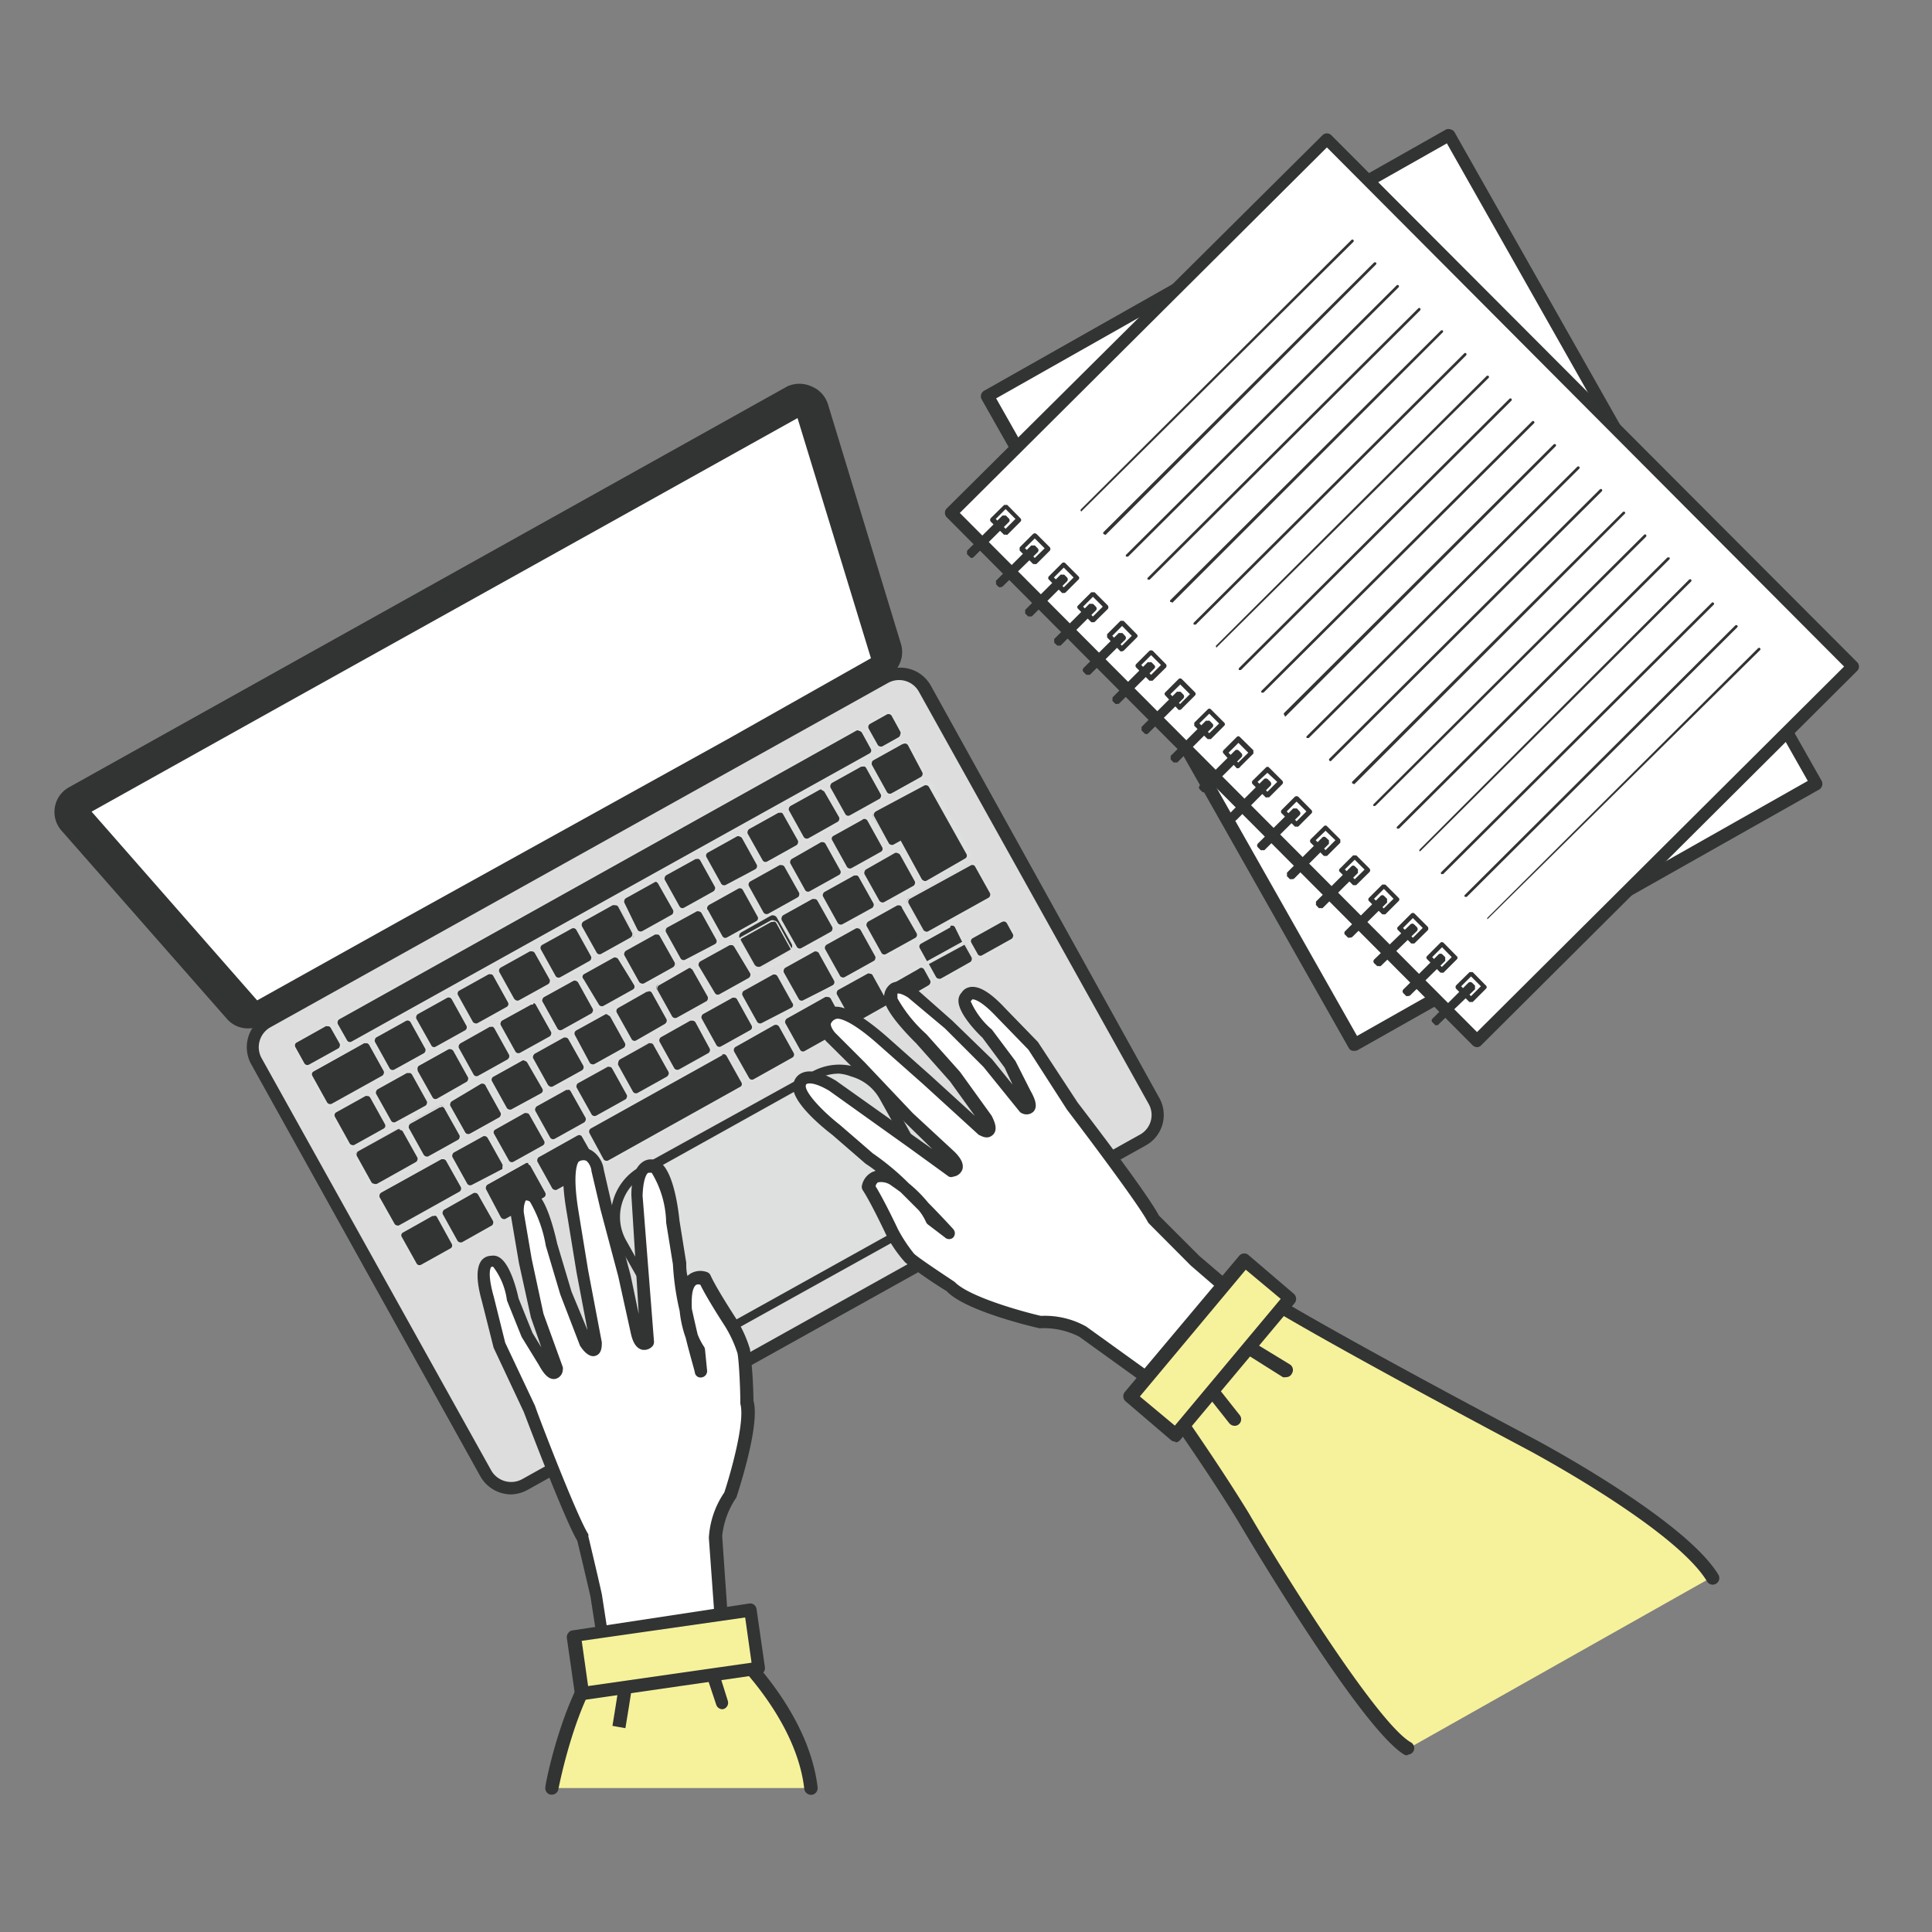 <svg xmlns="http://www.w3.org/2000/svg" viewBox="0 0 100 100"><rect x="0" y="0" width="100" height="100" fill="#808080" stroke="none"/><defs><style>.cls-1{fill:#fff;}.cls-2{fill:#323333;}.cls-3{fill:#f6f29b;}.cls-4{fill:#ddd;}.cls-5{fill:#dedfdf;}.cls-6{fill:none;}</style></defs><g id="レイヤー_2" data-name="レイヤー 2"><g id="編集モード"><rect class="cls-1" x="58.84" y="11.24" width="27.45" height="38.57" transform="translate(-5.62 39.7) rotate(-29.51)"/><path class="cls-2" d="M70.12,54.39H70a.32.32,0,0,1-.19-.15l-19-33.57a.33.33,0,0,1,.12-.44L74.85,6.7a.33.33,0,0,1,.24,0,.31.31,0,0,1,.2.15l19,33.57a.34.34,0,0,1-.12.44L70.28,54.35A.32.32,0,0,1,70.12,54.39ZM51.56,20.62l18.68,33,23.33-13.2-18.68-33Z"/><rect class="cls-1" x="58.84" y="11.24" width="27.45" height="38.57" transform="translate(-0.39 60.1) rotate(-44.88)"/><path class="cls-2" d="M76.45,54.2a.34.34,0,0,1-.23-.1L49,26.77a.32.32,0,0,1-.09-.23.31.31,0,0,1,.09-.22L68.45,7a.32.32,0,0,1,.46,0L96.13,34.28a.32.32,0,0,1,.09.23.32.32,0,0,1-.1.22L76.67,54.1A.28.28,0,0,1,76.45,54.2ZM49.68,26.55,76.45,53.42l19-18.92L68.68,7.63Z"/><rect class="cls-1" x="54.58" y="29.4" width="0.96" height="0.96" transform="translate(-5.04 47.56) rotate(-44.88)"/><path class="cls-2" d="M55.06,30.69h0a.12.12,0,0,1-.09,0L54.29,30a.12.12,0,0,1,0-.17l.68-.68a.12.12,0,0,1,.17,0l.68.68a.11.11,0,0,1,0,.17l-.68.68A.12.12,0,0,1,55.06,30.69Zm-.51-.8.51.51.51-.51-.51-.51Z"/><rect class="cls-1" x="56.09" y="30.92" width="0.96" height="0.96" transform="translate(-5.67 49.07) rotate(-44.88)"/><path class="cls-2" d="M56.57,32.2h0a.12.12,0,0,1-.09,0l-.68-.69a.11.11,0,0,1,0-.17l.68-.68a.18.18,0,0,1,.09,0h0a.18.18,0,0,1,.09,0l.68.68a.15.15,0,0,1,0,.18l-.69.68A.11.11,0,0,1,56.57,32.2Zm-.51-.8.51.51.51-.51-.51-.51Z"/><rect class="cls-1" x="53.08" y="27.89" width="0.96" height="0.96" transform="translate(-4.41 46.06) rotate(-44.88)"/><path class="cls-2" d="M53.56,29.18a.11.11,0,0,1-.09,0l-.68-.68a.13.13,0,0,1,0-.09.12.12,0,0,1,0-.08l.68-.68a.13.13,0,0,1,.18,0l.68.68a.12.12,0,0,1,0,.17l-.68.68A.09.09,0,0,1,53.56,29.18Zm-.51-.81.51.51.51-.5-.51-.51Z"/><rect class="cls-1" x="53.08" y="27.89" width="0.96" height="0.96" transform="translate(-4.41 46.06) rotate(-44.88)"/><path class="cls-2" d="M53.56,29.18a.11.11,0,0,1-.09,0l-.68-.68a.13.13,0,0,1,0-.09.12.12,0,0,1,0-.08l.68-.68a.13.13,0,0,1,.18,0l.68.68a.12.12,0,0,1,0,.17l-.68.68A.09.09,0,0,1,53.56,29.18Zm-.51-.81.51.51.51-.5-.51-.51Z"/><rect class="cls-1" x="51.57" y="26.38" width="0.96" height="0.96" transform="translate(-3.79 44.56) rotate(-44.88)"/><path class="cls-2" d="M52.05,27.67a.18.18,0,0,1-.09,0L51.28,27a.15.15,0,0,1,0-.18l.69-.68a.11.11,0,0,1,.08,0h0a.12.12,0,0,1,.09,0l.68.69a.12.12,0,0,1,0,.17l-.68.68A.18.18,0,0,1,52.05,27.67Zm-.51-.81.51.51.51-.51-.51-.51Z"/><rect class="cls-1" x="57.59" y="32.43" width="0.96" height="0.96" transform="translate(-6.3 50.57) rotate(-44.88)"/><path class="cls-2" d="M58.07,33.71a.11.11,0,0,1-.08,0L57.31,33a.12.12,0,0,1,0-.09.11.11,0,0,1,0-.09l.68-.68a.12.12,0,0,1,.09,0h0a.11.11,0,0,1,.08,0l.68.69a.11.11,0,0,1,0,.17l-.68.68A.14.14,0,0,1,58.07,33.71Zm-.5-.8.5.51.51-.51-.5-.51Z"/><rect class="cls-1" x="59.1" y="33.94" width="0.96" height="0.96" transform="translate(-6.93 52.07) rotate(-44.88)"/><path class="cls-2" d="M59.58,35.23a.18.18,0,0,1-.09,0l-.68-.68a.13.13,0,0,1,0-.18l.68-.68a.15.15,0,0,1,.18,0l.68.69a.14.14,0,0,1,0,.17l-.69.68A.12.12,0,0,1,59.58,35.23Zm-.51-.81.51.51.51-.51-.51-.51Z"/><rect class="cls-1" x="60.6" y="35.45" width="0.96" height="0.96" transform="translate(-7.55 53.58) rotate(-44.88)"/><path class="cls-2" d="M61.08,36.74h0a.12.12,0,0,1-.08,0L60.32,36a.11.11,0,0,1,0-.17l.68-.68a.12.12,0,0,1,.17,0l.68.68a.12.12,0,0,1,0,.17l-.68.68A.13.13,0,0,1,61.08,36.74Zm-.5-.81.5.51.51-.51-.5-.5Z"/><rect class="cls-1" x="62.11" y="36.96" width="0.96" height="0.96" transform="translate(-8.18 55.08) rotate(-44.88)"/><path class="cls-2" d="M62.59,38.25a.12.12,0,0,1-.09,0l-.68-.68a.12.12,0,0,1,0-.09.11.11,0,0,1,0-.08l.69-.68a.11.11,0,0,1,.17,0l.68.68a.11.11,0,0,1,0,.17l-.68.68A.12.12,0,0,1,62.59,38.25Zm-.51-.81.51.51.51-.5-.51-.51Z"/><rect class="cls-1" x="63.61" y="38.48" width="0.96" height="0.96" transform="translate(-8.81 56.58) rotate(-44.88)"/><path class="cls-2" d="M64.09,39.76a.11.11,0,0,1-.08,0L63.33,39a.12.12,0,0,1,0-.17l.68-.68a.11.11,0,0,1,.17,0l.69.68a.16.16,0,0,1,0,.09.12.12,0,0,1,0,.09l-.68.68A.12.12,0,0,1,64.09,39.76Zm-.5-.8.5.51.52-.51-.51-.51Z"/><rect class="cls-1" x="65.12" y="39.99" width="0.96" height="0.96" transform="translate(-9.44 58.08) rotate(-44.88)"/><path class="cls-2" d="M65.6,41.27a.16.16,0,0,1-.09,0l-.68-.69a.14.14,0,0,1,0-.17l.69-.68a.11.11,0,0,1,.17,0l.68.68a.13.13,0,0,1,0,.18l-.68.68Zm-.51-.8.51.51.51-.51L65.6,40Z"/><rect class="cls-1" x="66.63" y="41.5" width="0.96" height="0.96" transform="translate(-10.07 59.59) rotate(-44.88)"/><path class="cls-2" d="M67.11,42.78h0a.12.12,0,0,1-.09,0l-.68-.68a.13.13,0,0,1,0-.18l.68-.68a.15.15,0,0,1,.18,0l.68.69a.12.12,0,0,1,0,.17l-.68.68A.11.11,0,0,1,67.11,42.78ZM66.6,42l.51.51.51-.51-.51-.51Z"/><rect class="cls-1" x="68.13" y="43.01" width="0.96" height="0.96" transform="translate(-10.69 61.09) rotate(-44.88)"/><path class="cls-2" d="M68.61,44.3h0a.18.18,0,0,1-.09,0l-.68-.68a.14.14,0,0,1,0-.18l.68-.67a.11.11,0,0,1,.17,0l.68.68a.12.12,0,0,1,0,.08.13.13,0,0,1,0,.09l-.68.68A.18.18,0,0,1,68.61,44.3Zm-.51-.81.51.51.51-.51L68.61,43Z"/><rect class="cls-1" x="69.64" y="44.52" width="0.96" height="0.96" transform="translate(-11.32 62.59) rotate(-44.88)"/><path class="cls-2" d="M70.12,45.81a.11.11,0,0,1-.09,0l-.68-.68a.11.11,0,0,1,0-.17l.68-.68a.12.12,0,0,1,.09,0h0a.12.12,0,0,1,.09,0l.68.68a.14.14,0,0,1,0,.17l-.69.68A.09.09,0,0,1,70.12,45.81ZM69.61,45l.51.51.51-.5-.51-.51Z"/><rect class="cls-1" x="71.14" y="46.03" width="0.96" height="0.96" transform="translate(-11.95 64.1) rotate(-44.88)"/><path class="cls-2" d="M71.62,47.32a.09.09,0,0,1-.08,0l-.68-.68a.12.12,0,0,1,0-.17l.68-.68a.13.13,0,0,1,.09,0h0a.12.12,0,0,1,.08,0l.68.68a.11.11,0,0,1,0,.17l-.68.68A.11.11,0,0,1,71.62,47.32Zm-.5-.8.5.5.51-.5-.5-.51Z"/><rect class="cls-1" x="72.65" y="47.55" width="0.96" height="0.96" transform="translate(-12.58 65.6) rotate(-44.88)"/><path class="cls-2" d="M73.13,48.83h0a.12.12,0,0,1-.09,0l-.68-.69a.11.11,0,0,1,0-.17l.68-.68a.13.13,0,0,1,.18,0l.68.68a.15.15,0,0,1,0,.18l-.69.68A.11.11,0,0,1,73.13,48.83Zm-.51-.8.51.51.51-.51-.51-.51Z"/><rect class="cls-1" x="74.15" y="49.06" width="0.96" height="0.96" transform="translate(-13.21 67.1) rotate(-44.88)"/><path class="cls-2" d="M74.63,50.34h0a.11.11,0,0,1-.08,0l-.68-.69a.11.11,0,0,1,0-.17l.68-.68a.12.12,0,0,1,.17,0l.68.69a.11.11,0,0,1,0,.17l-.68.68A.12.12,0,0,1,74.63,50.34Zm-.5-.8.5.51.51-.51-.5-.51Z"/><rect class="cls-1" x="75.66" y="50.57" width="0.96" height="0.96" transform="translate(-13.83 68.61) rotate(-44.88)"/><path class="cls-2" d="M76.14,51.86h0a.18.18,0,0,1-.09,0l-.68-.68a.15.15,0,0,1,0-.18l.69-.68a.11.11,0,0,1,.08,0h0a.14.14,0,0,1,.09,0l.68.69a.11.11,0,0,1,0,.17l-.68.68A.18.18,0,0,1,76.14,51.86Zm-.51-.81.51.51.51-.51-.51-.51Z"/><rect class="cls-2" x="49.85" y="27.66" width="2.56" height="0.2" transform="translate(-4.69 44.17) rotate(-44.88)"/><path class="cls-2" d="M50.3,28.88a.14.14,0,0,1-.1-.05l-.14-.14a.12.12,0,0,1,0-.1.11.11,0,0,1,0-.09l1.82-1.81a.11.11,0,0,1,.09,0h0a.12.12,0,0,1,.1,0l.14.14a.13.13,0,0,1,0,.2l-1.81,1.8A.16.16,0,0,1,50.3,28.88Z"/><rect class="cls-2" x="51.36" y="29.17" width="2.56" height="0.2" transform="translate(-5.31 45.68) rotate(-44.88)"/><path class="cls-2" d="M51.8,30.39a.21.21,0,0,1-.1,0l-.14-.14a.21.21,0,0,1,0-.1.12.12,0,0,1,0-.1l1.81-1.81a.13.13,0,0,1,.1,0h0a.13.13,0,0,1,.1,0l.14.14a.14.14,0,0,1,0,.2L51.9,30.35A.15.15,0,0,1,51.8,30.39Z"/><rect class="cls-2" x="52.87" y="30.68" width="2.56" height="0.2" transform="translate(-5.94 47.18) rotate(-44.88)"/><path class="cls-2" d="M53.31,31.9a.13.13,0,0,1-.1,0l-.14-.14a.13.13,0,0,1,0-.1.12.12,0,0,1,0-.1l1.82-1.81a.12.12,0,0,1,.1,0h0a.14.14,0,0,1,.1,0l.14.14a.15.15,0,0,1,0,.2l-1.82,1.81A.13.13,0,0,1,53.31,31.9Z"/><rect class="cls-2" x="54.37" y="32.2" width="2.56" height="0.2" transform="translate(-6.57 48.68) rotate(-44.88)"/><path class="cls-2" d="M54.82,33.41a.12.12,0,0,1-.1,0l-.15-.14a.18.18,0,0,1,0-.1.14.14,0,0,1,0-.1l1.81-1.81a.13.13,0,0,1,.1,0h0a.18.18,0,0,1,.1,0l.14.14a.14.14,0,0,1,0,.2l-1.82,1.81A.11.11,0,0,1,54.82,33.41Z"/><rect class="cls-2" x="55.88" y="33.71" width="2.56" height="0.2" transform="translate(-7.2 50.18) rotate(-44.88)"/><path class="cls-2" d="M56.32,34.92a.13.13,0,0,1-.1,0l-.14-.14a.15.15,0,0,1,0-.2l1.82-1.81a.15.15,0,0,1,.1,0h0a.21.21,0,0,1,.1,0l.14.15a.14.14,0,0,1,0,.19l-1.82,1.81A.13.13,0,0,1,56.32,34.92Z"/><rect class="cls-2" x="57.38" y="35.22" width="2.56" height="0.2" transform="translate(-7.83 51.69) rotate(-44.88)"/><path class="cls-2" d="M57.83,36.43a.12.12,0,0,1-.1,0l-.14-.14a.1.1,0,0,1,0-.1.14.14,0,0,1,0-.1l1.81-1.81a.18.18,0,0,1,.1,0h0a.14.14,0,0,1,.1,0l.14.14a.12.12,0,0,1,0,.19l-1.82,1.81A.11.11,0,0,1,57.83,36.43Z"/><rect class="cls-2" x="58.89" y="36.73" width="2.56" height="0.2" transform="translate(-8.45 53.19) rotate(-44.88)"/><path class="cls-2" d="M59.33,38a.14.14,0,0,1-.1-.05l-.14-.14a.15.15,0,0,1,0-.1.15.15,0,0,1,0-.09l1.82-1.81a.13.13,0,0,1,.1,0h0a.14.14,0,0,1,.1,0l.14.14a.15.15,0,0,1,0,.2l-1.82,1.81A.18.18,0,0,1,59.33,38Z"/><rect class="cls-2" x="60.39" y="38.24" width="2.56" height="0.2" transform="translate(-9.08 54.69) rotate(-44.88)"/><path class="cls-2" d="M60.84,39.46a.15.15,0,0,1-.1,0l-.14-.14a.14.14,0,0,1,0-.1.12.12,0,0,1,0-.1l1.81-1.81a.14.14,0,0,1,.1,0h0a.12.12,0,0,1,.1,0l.14.14a.13.13,0,0,1,0,.2l-1.81,1.81A.21.21,0,0,1,60.84,39.46Z"/><rect class="cls-2" x="61.9" y="39.75" width="2.56" height="0.2" transform="translate(-9.71 56.2) rotate(-44.88)"/><path class="cls-2" d="M62.34,41a.14.14,0,0,1-.1,0l-.14-.14a.14.14,0,0,1,0-.2l1.82-1.81a.14.14,0,0,1,.2,0l.14.14a.15.15,0,0,1,0,.2l-1.82,1.81A.13.13,0,0,1,62.34,41Z"/><rect class="cls-2" x="63.4" y="41.27" width="2.56" height="0.2" transform="translate(-10.34 57.7) rotate(-44.88)"/><path class="cls-2" d="M63.85,42.48a.13.13,0,0,1-.1,0l-.14-.14a.14.14,0,0,1,0-.2l1.81-1.81a.15.15,0,0,1,.2,0l.14.14a.15.15,0,0,1,0,.2L64,42.44A.14.14,0,0,1,63.85,42.48Z"/><rect class="cls-2" x="64.91" y="42.78" width="2.56" height="0.2" transform="translate(-10.97 59.2) rotate(-44.88)"/><path class="cls-2" d="M65.35,44a.14.14,0,0,1-.1,0l-.14-.14a.14.14,0,0,1,0-.2l1.82-1.81a.18.18,0,0,1,.1,0h0a.18.18,0,0,1,.1,0l.14.15a.14.14,0,0,1,0,.19L65.45,44A.13.13,0,0,1,65.35,44Z"/><rect class="cls-2" x="66.41" y="44.29" width="2.56" height="0.2" transform="translate(-11.59 60.7) rotate(-44.88)"/><path class="cls-2" d="M66.86,45.5a.13.13,0,0,1-.1,0l-.14-.14a.12.12,0,0,1,0-.1.14.14,0,0,1,0-.1l1.82-1.81a.13.13,0,0,1,.19,0l.15.14a.15.15,0,0,1,0,.1.12.12,0,0,1,0,.09L67,45.46A.14.14,0,0,1,66.86,45.5Z"/><rect class="cls-2" x="67.92" y="45.8" width="2.56" height="0.2" transform="translate(-12.22 62.21) rotate(-44.88)"/><path class="cls-2" d="M68.36,47a.21.21,0,0,1-.1,0l-.14-.15a.15.15,0,0,1,0-.1.15.15,0,0,1,0-.09l1.82-1.81a.13.13,0,0,1,.2,0l.14.14a.12.12,0,0,1,0,.1.14.14,0,0,1,0,.1L68.46,47A.15.15,0,0,1,68.36,47Z"/><rect class="cls-2" x="69.43" y="47.31" width="2.56" height="0.2" transform="translate(-12.85 63.71) rotate(-44.88)"/><path class="cls-2" d="M69.87,48.53h0a.18.18,0,0,1-.1,0l-.14-.14a.13.13,0,0,1,0-.2l1.82-1.81a.13.13,0,0,1,.2,0l.14.14a.18.18,0,0,1,0,.1.14.14,0,0,1,0,.1L70,48.49A.18.18,0,0,1,69.87,48.53Z"/><rect class="cls-2" x="70.93" y="48.82" width="2.56" height="0.2" transform="translate(-13.48 65.21) rotate(-44.88)"/><path class="cls-2" d="M71.37,50h0a.15.15,0,0,1-.09,0l-.15-.14a.14.14,0,0,1,0-.2L73,47.85a.14.14,0,0,1,.2,0l.14.14a.15.15,0,0,1,0,.2L71.47,50A.12.12,0,0,1,71.37,50Z"/><rect class="cls-2" x="72.44" y="50.34" width="2.56" height="0.2" transform="translate(-14.11 66.72) rotate(-44.88)"/><path class="cls-2" d="M72.88,51.55h0a.13.13,0,0,1-.1,0l-.14-.14a.14.14,0,0,1,0-.2l1.82-1.81a.15.15,0,0,1,.2,0l.14.14a.18.18,0,0,1,0,.1.15.15,0,0,1,0,.1L73,51.51A.13.13,0,0,1,72.88,51.55Z"/><rect class="cls-2" x="73.94" y="51.85" width="2.56" height="0.2" transform="translate(-14.73 68.22) rotate(-44.88)"/><path class="cls-2" d="M74.39,53.06h0a.12.12,0,0,1-.1,0l-.14-.14a.13.13,0,0,1,0-.2L76,50.87a.15.15,0,0,1,.2,0l.14.14a.14.14,0,0,1,0,.1.12.12,0,0,1,0,.1L74.48,53A.11.11,0,0,1,74.39,53.06Z"/><line class="cls-1" x1="55.95" y1="26.39" x2="69.95" y2="12.45"/><path class="cls-2" d="M56,26.46s0,0-.05,0a.07.07,0,0,1,0-.1l14-13.94a.07.07,0,1,1,.1.1L56,26.44S56,26.46,56,26.46Z"/><line class="cls-1" x1="57.12" y1="27.57" x2="71.12" y2="13.62"/><path class="cls-2" d="M57.12,27.64l0,0a.07.07,0,0,1,0-.1l14-13.95a.09.09,0,0,1,.1,0,.07.07,0,0,1,0,.1l-14,14Z"/><line class="cls-1" x1="58.29" y1="28.74" x2="72.29" y2="14.8"/><path class="cls-2" d="M58.29,28.81l0,0a.07.07,0,0,1,0-.1l14-13.94a.07.07,0,0,1,.1.1l-14,13.94Z"/><line class="cls-1" x1="59.46" y1="29.91" x2="73.46" y2="15.97"/><path class="cls-2" d="M59.46,30s0,0-.05,0a.07.07,0,0,1,0-.1l14-13.94a.07.07,0,0,1,.1,0,.09.09,0,0,1,0,.1L59.51,30A.06.06,0,0,1,59.46,30Z"/><line class="cls-1" x1="60.63" y1="31.09" x2="74.63" y2="17.14"/><path class="cls-2" d="M60.63,31.16l-.05,0a.07.07,0,0,1,0-.1l14-13.95a.08.08,0,0,1,.1,0,.07.07,0,0,1,0,.09l-14,14Z"/><line class="cls-1" x1="61.79" y1="32.26" x2="75.8" y2="18.32"/><path class="cls-2" d="M61.79,32.33l0,0a.09.09,0,0,1,0-.1l14-13.94a.07.07,0,0,1,.1,0,.09.09,0,0,1,0,.1l-14,13.94Z"/><line class="cls-1" x1="62.96" y1="33.43" x2="76.96" y2="19.49"/><path class="cls-2" d="M63,33.5a.06.06,0,0,1-.05,0,.07.07,0,0,1,0-.09l14-13.95a.09.09,0,0,1,.1,0,.07.07,0,0,1,0,.1L63,33.48S63,33.5,63,33.5Z"/><line class="cls-1" x1="64.13" y1="34.61" x2="78.13" y2="20.67"/><path class="cls-2" d="M64.13,34.68l0,0a.09.09,0,0,1,0-.1l14-13.94a.07.07,0,0,1,.1.1l-14,13.94Z"/><line class="cls-1" x1="65.3" y1="35.78" x2="79.3" y2="21.84"/><path class="cls-2" d="M65.3,35.85a.06.06,0,0,1,0,0,.07.07,0,0,1,0-.1l14-13.94a.07.07,0,0,1,.1.1l-14,13.94S65.32,35.85,65.3,35.85Z"/><line class="cls-1" x1="66.47" y1="36.96" x2="80.47" y2="23.01"/><path class="cls-2" d="M66.47,37l0,0a.07.07,0,0,1,0-.1L80.42,23a.09.09,0,0,1,.1,0,.07.07,0,0,1,0,.1l-14,14Z"/><line class="cls-1" x1="67.64" y1="38.13" x2="81.64" y2="24.19"/><path class="cls-2" d="M67.64,38.2l0,0a.07.07,0,0,1,0-.1l14-13.94a.07.07,0,1,1,.1.1l-14,13.94Z"/><line class="cls-1" x1="68.81" y1="39.3" x2="82.81" y2="25.36"/><path class="cls-2" d="M68.81,39.37s0,0,0,0a.07.07,0,0,1,0-.1l14-13.94a.07.07,0,0,1,.1.1l-14,13.94A.06.06,0,0,1,68.81,39.37Z"/><line class="cls-1" x1="69.98" y1="40.48" x2="83.98" y2="26.53"/><path class="cls-2" d="M70,40.55l0,0a.07.07,0,0,1,0-.1l14-13.95a.08.08,0,0,1,.1,0,.06.06,0,0,1,0,.09l-14,14Z"/><line class="cls-1" x1="71.15" y1="41.65" x2="85.15" y2="27.71"/><path class="cls-2" d="M71.15,41.72l-.05,0a.07.07,0,0,1,0-.1l14-13.94a.07.07,0,0,1,.1,0,.09.09,0,0,1,0,.1L71.2,41.7Z"/><line class="cls-1" x1="72.31" y1="42.82" x2="86.32" y2="28.88"/><path class="cls-2" d="M72.31,42.89a.06.06,0,0,1,0,0,.09.09,0,0,1,0-.1l14-13.94s.07,0,.1,0a.09.09,0,0,1,0,.1l-14,13.94S72.33,42.89,72.31,42.89Z"/><line class="cls-1" x1="73.48" y1="44" x2="87.48" y2="30.06"/><path class="cls-2" d="M73.48,44.07l0,0a.09.09,0,0,1,0-.1L87.43,30a.07.07,0,0,1,.1.1l-14,13.94Z"/><line class="cls-1" x1="74.65" y1="45.17" x2="88.65" y2="31.23"/><path class="cls-2" d="M74.65,45.24a.06.06,0,0,1-.05,0,.07.07,0,0,1,0-.1l14-13.94a.07.07,0,1,1,.1.1l-14,13.94S74.67,45.24,74.65,45.24Z"/><line class="cls-1" x1="75.82" y1="46.35" x2="89.82" y2="32.4"/><path class="cls-2" d="M75.82,46.42l0,0a.07.07,0,0,1,0-.1l14-13.95a.09.09,0,0,1,.1,0,.07.07,0,0,1,0,.1l-14,13.95Z"/><line class="cls-1" x1="76.99" y1="47.52" x2="90.99" y2="33.58"/><path class="cls-2" d="M77,47.59l0,0a.07.07,0,0,1,0-.1l14-13.94a.07.07,0,1,1,.1.1L77,47.57Z"/><path class="cls-3" d="M28.57,92.55s.94-5,2.84-7l6.2-.57S41.5,88.44,42,92.55"/><path class="cls-2" d="M28.57,92.89H28.5a.34.34,0,0,1-.27-.4c0-.21,1-5.17,2.93-7.12a.41.41,0,0,1,.21-.1l6.2-.57a.35.35,0,0,1,.26.08c.16.15,4,3.55,4.49,7.74a.35.35,0,0,1-.31.38.36.36,0,0,1-.38-.3c-.4-3.55-3.52-6.62-4.14-7.2l-5.93.54c-1.74,1.87-2.65,6.63-2.66,6.68A.34.34,0,0,1,28.57,92.89Z"/><rect class="cls-4" x="16.69" y="42.24" width="39.6" height="27.42" rx="1.5" transform="translate(-22.63 24.85) rotate(-29.14)"/><path class="cls-2" d="M26.46,77.35a1.84,1.84,0,0,1-1.6-.94L13,55.08a1.82,1.82,0,0,1,.71-2.47l32-17.82a1.81,1.81,0,0,1,2.47.7L60,56.82a1.8,1.8,0,0,1-.7,2.47l-32,17.83A1.86,1.86,0,0,1,26.46,77.35ZM46.53,35.2a1.18,1.18,0,0,0-.57.15L14,53.17a1.18,1.18,0,0,0-.46,1.6L25.42,76.1a1.19,1.19,0,0,0,1.61.46L59,58.73h0a1.16,1.16,0,0,0,.45-1.6L47.56,35.8A1.17,1.17,0,0,0,46.53,35.2Z"/><path class="cls-2" d="M31.51,25.56,13.13,35.81l-9.4,5.24a1.14,1.14,0,0,0-.3,1.76L12,52.52a1.15,1.15,0,0,0,1.42.25l7-3.91L38.78,38.62l7-3.91a1.15,1.15,0,0,0,.54-1.34L42.56,21a1.14,1.14,0,0,0-1.65-.67Z"/><path class="cls-2" d="M12.84,53.23a1.44,1.44,0,0,1-1.1-.5L3.19,43a1.46,1.46,0,0,1,.38-2.25L40.75,20A1.5,1.5,0,0,1,42,20a1.46,1.46,0,0,1,.86.94l3.77,12.38A1.47,1.47,0,0,1,46,35L13.55,53.05A1.47,1.47,0,0,1,12.84,53.23ZM31.66,25.84,3.88,41.33a.8.8,0,0,0-.41.58.83.83,0,0,0,.2.69l8.55,9.71a.83.83,0,0,0,1,.18L45.63,34.43a.82.82,0,0,0,.39-1L42.26,21.08a.84.84,0,0,0-1.2-.48Z"/><rect class="cls-5" x="32.2" y="57.57" width="15.5" height="9.27" rx="2.69" transform="translate(-25.23 27.33) rotate(-29.14)"/><path class="cls-2" d="M36.49,69.28a3.22,3.22,0,0,1-.81-.11,2.93,2.93,0,0,1-1.75-1.39L32,64.39a2.92,2.92,0,0,1,1.13-4L42,55.49a2.91,2.91,0,0,1,4,1.13L47.87,60a2.93,2.93,0,0,1-1.13,4L37.9,68.91A2.94,2.94,0,0,1,36.49,69.28Zm6.93-13.71a2.48,2.48,0,0,0-1.2.32l-8.83,4.92a2.48,2.48,0,0,0-1,3.36l1.9,3.39a2.46,2.46,0,0,0,3.35,1l8.84-4.92a2.47,2.47,0,0,0,.95-3.36l-1.89-3.39a2.44,2.44,0,0,0-1.48-1.17A2.24,2.24,0,0,0,43.42,55.57Z"/><polygon class="cls-1" points="31.47 27.11 14.54 36.54 4.74 42.01 13.31 51.78 20.73 47.64 37.68 38.25 45.08 34.07 41.28 21.64 31.47 27.11"/><rect class="cls-2" x="15.37" y="53.42" width="2.19" height="1.43" rx="0.24" transform="translate(-24.27 14.86) rotate(-29.14)"/><path class="cls-5" d="M15.94,55.26a.27.27,0,0,1-.25-.15l-.47-.84a.24.24,0,0,1,0-.22.28.28,0,0,1,.13-.17l1.5-.84a.29.29,0,0,1,.4.11l.47.84a.34.34,0,0,1,0,.22.28.28,0,0,1-.14.18l-1.5.83A.23.23,0,0,1,15.94,55.26Zm1-2.14a.12.12,0,0,0-.08,0l-1.5.84a.16.16,0,0,0-.07.24l.46.83a.18.18,0,0,0,.25.07l1.5-.83a.15.15,0,0,0,.08-.11.17.17,0,0,0,0-.14l-.47-.83A.17.17,0,0,0,17,53.12Z"/><rect class="cls-2" x="45.06" y="37.08" width="1.43" height="1.43" rx="0.24" transform="translate(-12.61 27.07) rotate(-29.14)"/><path class="cls-5" d="M45.59,38.73h-.08a.28.28,0,0,1-.18-.14l-.46-.83a.29.29,0,0,1,.11-.4l.84-.47a.3.3,0,0,1,.39.12l.47.83a.29.29,0,0,1,0,.22.32.32,0,0,1-.14.18l-.84.47A.32.32,0,0,1,45.59,38.73ZM45.87,37l-.84.47a.19.19,0,0,0-.07.24l.47.84a.15.15,0,0,0,.11.08.15.15,0,0,0,.13,0l.84-.47A.2.2,0,0,0,46.6,38a.15.15,0,0,0,0-.13l-.46-.84A.2.2,0,0,0,45.87,37Z"/><rect class="cls-2" x="45.34" y="38.75" width="2.2" height="2.03" rx="0.23" transform="translate(-13.49 27.64) rotate(-29.14)"/><path class="cls-5" d="M46.06,41.16a.27.27,0,0,1-.25-.15l-.76-1.37a.28.28,0,0,1,0-.22.29.29,0,0,1,.14-.17l1.51-.84a.29.29,0,0,1,.22,0,.26.26,0,0,1,.17.14l.76,1.37a.28.28,0,0,1,0,.22.29.29,0,0,1-.14.17l-1.51.84A.23.23,0,0,1,46.06,41.16Zm.66-2.65-1.51.84a.15.15,0,0,0-.08.11.2.2,0,0,0,0,.13L45.91,41a.17.17,0,0,0,.24.06l1.51-.84a.16.16,0,0,0,.08-.1.17.17,0,0,0,0-.14L47,38.58a.18.18,0,0,0-.25-.07Z"/><rect class="cls-2" x="16.28" y="54.6" width="3.45" height="2.03" rx="0.23" transform="translate(-24.8 15.81) rotate(-29.14)"/><path class="cls-5" d="M17.09,57.31a.29.29,0,0,1-.26-.15l-.76-1.36a.29.29,0,0,1,.11-.4L18.79,54a.28.28,0,0,1,.39.11l.76,1.37a.29.29,0,0,1,0,.22.24.24,0,0,1-.14.17l-2.6,1.46ZM18.93,54l-.09,0-2.6,1.45a.17.17,0,0,0-.07.24l.76,1.37a.19.19,0,0,0,.24.07l2.61-1.45a.18.18,0,0,0,.08-.11.15.15,0,0,0,0-.13l-.76-1.37A.16.16,0,0,0,18.93,54Z"/><rect class="cls-2" x="43.19" y="39.95" width="2.2" height="2.03" rx="0.23" transform="translate(-14.34 26.75) rotate(-29.14)"/><path class="cls-5" d="M43.92,42.35a.31.31,0,0,1-.26-.14l-.76-1.37a.28.28,0,0,1,.11-.39l1.52-.85a.32.32,0,0,1,.22,0,.29.29,0,0,1,.17.14l.76,1.36a.29.29,0,0,1,0,.22.28.28,0,0,1-.14.18l-1.51.84A.35.35,0,0,1,43.92,42.35Zm.75-2.67-.09,0-1.51.84a.18.18,0,0,0-.08.11.17.17,0,0,0,0,.14l.76,1.36a.17.17,0,0,0,.24.07l1.51-.84a.16.16,0,0,0,.09-.11.15.15,0,0,0,0-.13l-.76-1.37a.15.15,0,0,0-.11-.08Z"/><rect class="cls-2" x="41.05" y="41.14" width="2.2" height="2.03" rx="0.23" transform="translate(-15.19 25.86) rotate(-29.14)"/><path class="cls-5" d="M41.77,43.55H41.7a.28.28,0,0,1-.18-.14L40.76,42a.28.28,0,0,1,0-.22.29.29,0,0,1,.14-.17l1.51-.84a.29.29,0,0,1,.22,0,.28.28,0,0,1,.18.14l.76,1.37a.28.28,0,0,1,0,.22.31.31,0,0,1-.13.17l-1.52.84A.23.23,0,0,1,41.77,43.55Zm.75-2.68a.11.11,0,0,0-.08,0l-1.51.84a.17.17,0,0,0-.09.11.15.15,0,0,0,0,.13l.76,1.37a.19.19,0,0,0,.24.07l1.51-.85a.16.16,0,0,0,.08-.1.17.17,0,0,0,0-.14L42.68,41a.15.15,0,0,0-.11-.08Z"/><rect class="cls-2" x="38.91" y="42.34" width="2.2" height="2.03" rx="0.23" transform="translate(-16.05 24.97) rotate(-29.14)"/><path class="cls-5" d="M39.63,44.75a.29.29,0,0,1-.25-.15l-.76-1.37a.29.29,0,0,1,0-.22.26.26,0,0,1,.14-.17L40.24,42a.33.33,0,0,1,.22,0,.26.26,0,0,1,.17.14l.76,1.36a.29.29,0,0,1,0,.22.28.28,0,0,1-.14.18l-1.51.84A.33.33,0,0,1,39.63,44.75Zm.75-2.68-.09,0-1.51.84a.21.21,0,0,0-.08.11.19.19,0,0,0,0,.13l.77,1.37a.17.17,0,0,0,.24.07l1.51-.84a.18.18,0,0,0,.08-.11.2.2,0,0,0,0-.13l-.77-1.37a.16.16,0,0,0-.1-.08Z"/><rect class="cls-2" x="36.76" y="43.53" width="2.2" height="2.03" rx="0.23" transform="translate(-16.9 24.07) rotate(-29.14)"/><path class="cls-5" d="M37.49,45.94a.3.3,0,0,1-.26-.15l-.76-1.37a.29.29,0,0,1,.11-.39l1.52-.84a.28.28,0,0,1,.22,0,.29.29,0,0,1,.17.14l.76,1.37a.28.28,0,0,1-.11.39l-1.51.84A.27.27,0,0,1,37.49,45.94Zm.66-2.65-1.51.84a.17.17,0,0,0-.07.24l.76,1.37a.18.18,0,0,0,.24.06L39.08,45a.18.18,0,0,0,.09-.1.17.17,0,0,0,0-.14l-.76-1.37a.15.15,0,0,0-.11-.08A.15.15,0,0,0,38.15,43.29Z"/><rect class="cls-2" x="34.62" y="44.73" width="2.2" height="2.03" rx="0.23" transform="translate(-17.75 23.18) rotate(-29.14)"/><path class="cls-5" d="M35.34,47.14l-.08,0a.31.31,0,0,1-.17-.13l-.76-1.37a.29.29,0,0,1,0-.22.24.24,0,0,1,.14-.17L36,44.38a.31.31,0,0,1,.4.12l.76,1.36a.31.31,0,0,1-.12.4l-1.51.84A.33.33,0,0,1,35.34,47.14Zm.75-2.68-.08,0-1.52.84a.18.18,0,0,0-.08.11.15.15,0,0,0,0,.13l.76,1.37a.17.17,0,0,0,.24.07l1.51-.84a.18.18,0,0,0,.08-.11.15.15,0,0,0,0-.13l-.76-1.37a.18.18,0,0,0-.11-.08Z"/><rect class="cls-2" x="32.48" y="45.92" width="2.2" height="2.03" rx="0.23" transform="translate(-18.6 22.29) rotate(-29.14)"/><path class="cls-5" d="M33.2,48.33h-.08a.26.26,0,0,1-.17-.14l-.76-1.37a.28.28,0,0,1,0-.22.29.29,0,0,1,.14-.17l1.51-.84a.28.28,0,0,1,.22,0,.29.29,0,0,1,.17.14L35,47.06a.28.28,0,0,1,0,.22.29.29,0,0,1-.14.17l-1.51.84A.23.23,0,0,1,33.2,48.33ZM34,45.65a.16.16,0,0,0-.09,0l-1.51.84a.15.15,0,0,0-.08.11.15.15,0,0,0,0,.13L33,48.13a.19.19,0,0,0,.25.06l1.51-.84a.16.16,0,0,0,.08-.1.22.22,0,0,0,0-.14l-.77-1.36a.15.15,0,0,0-.1-.09Z"/><rect class="cls-2" x="30.33" y="47.12" width="2.2" height="2.03" rx="0.23" transform="translate(-19.46 21.39) rotate(-29.14)"/><path class="cls-5" d="M31.06,49.52a.3.3,0,0,1-.26-.14L30,48a.28.28,0,0,1,.11-.39l1.51-.85a.34.34,0,0,1,.22,0,.28.28,0,0,1,.18.14l.76,1.36a.29.29,0,0,1,0,.22.32.32,0,0,1-.14.18l-1.51.84Zm.74-2.67-.08,0-1.51.84a.24.24,0,0,0-.09.11.23.23,0,0,0,0,.14l.76,1.36a.17.17,0,0,0,.24.07l1.51-.84a.24.24,0,0,0,.09-.11.2.2,0,0,0,0-.13L32,46.94a.15.15,0,0,0-.11-.08Z"/><rect class="cls-2" x="28.19" y="48.31" width="2.2" height="2.03" rx="0.23" transform="translate(-20.31 20.5) rotate(-29.14)"/><path class="cls-5" d="M28.91,50.72a.27.27,0,0,1-.25-.15L27.9,49.2a.28.28,0,0,1,.11-.39L29.52,48a.28.28,0,0,1,.39.11l.77,1.37a.3.3,0,0,1-.12.39l-1.51.84A.23.23,0,0,1,28.91,50.72Zm.67-2.65-1.52.84a.18.18,0,0,0-.06.24l.76,1.37a.18.18,0,0,0,.24.06l1.51-.84a.16.16,0,0,0,.08-.1.17.17,0,0,0,0-.14l-.76-1.37A.18.18,0,0,0,29.58,48.07Z"/><rect class="cls-2" x="26.04" y="49.51" width="2.2" height="2.03" rx="0.23" transform="translate(-21.16 19.61) rotate(-29.14)"/><path class="cls-5" d="M26.77,51.92l-.08,0a.28.28,0,0,1-.17-.13l-.77-1.37a.29.29,0,0,1,.12-.39l1.51-.85a.32.32,0,0,1,.22,0,.31.31,0,0,1,.17.13l.76,1.37a.29.29,0,0,1,0,.22.28.28,0,0,1-.14.18l-1.51.84A.33.33,0,0,1,26.77,51.92Zm.75-2.68-.09,0-1.51.84a.18.18,0,0,0-.07.24l.76,1.37a.31.31,0,0,0,.11.09.19.19,0,0,0,.13,0l1.52-.84a.18.18,0,0,0,.08-.11.2.2,0,0,0,0-.13l-.77-1.37a.16.16,0,0,0-.1-.08Z"/><rect class="cls-2" x="23.9" y="50.7" width="2.2" height="2.03" rx="0.23" transform="translate(-22.02 18.72) rotate(-29.14)"/><path class="cls-5" d="M24.63,53.11h-.08a.28.28,0,0,1-.18-.14l-.76-1.37a.26.26,0,0,1,0-.21.37.37,0,0,1,.14-.18l1.51-.84a.29.29,0,0,1,.22,0,.28.28,0,0,1,.18.14l.76,1.37a.28.28,0,0,1-.11.39l-1.51.84A.27.27,0,0,1,24.63,53.11Zm.74-2.68a.13.13,0,0,0-.08,0l-1.51.84a.17.17,0,0,0-.07.24l.76,1.37a.15.15,0,0,0,.11.08.15.15,0,0,0,.13,0l1.51-.84a.17.17,0,0,0,.07-.24l-.76-1.37a.15.15,0,0,0-.11-.08Z"/><rect class="cls-2" x="21.76" y="51.9" width="2.2" height="2.03" rx="0.23" transform="translate(-22.87 17.82) rotate(-29.14)"/><path class="cls-5" d="M22.48,54.3H22.4a.31.31,0,0,1-.17-.13l-.76-1.37a.29.29,0,0,1,0-.22.24.24,0,0,1,.14-.17l1.51-.85a.28.28,0,0,1,.39.12L24.25,53a.31.31,0,0,1-.12.4l-1.51.84A.32.32,0,0,1,22.48,54.3Zm.66-2.65-1.51.84a.18.18,0,0,0-.08.11.19.19,0,0,0,0,.13l.77,1.37a.16.16,0,0,0,.24.07l1.51-.84a.18.18,0,0,0,.07-.24l-.76-1.37A.18.18,0,0,0,23.14,51.65Z"/><rect class="cls-2" x="19.61" y="53.09" width="2.2" height="2.03" rx="0.23" transform="translate(-23.72 16.93) rotate(-29.14)"/><path class="cls-5" d="M20.34,55.5a.27.27,0,0,1-.25-.15L19.32,54a.29.29,0,0,1,.12-.39L21,52.75a.28.28,0,0,1,.39.11l.76,1.37a.28.28,0,0,1-.11.39l-1.51.84A.25.25,0,0,1,20.34,55.5ZM21,52.85l-1.51.84a.15.15,0,0,0-.08.11.15.15,0,0,0,0,.13l.76,1.37a.18.18,0,0,0,.24.06l1.52-.84a.16.16,0,0,0,.08-.1.17.17,0,0,0,0-.14l-.76-1.37A.18.18,0,0,0,21,52.85Z"/><rect class="cls-2" x="43.25" y="42.66" width="2.2" height="2.03" rx="0.23" transform="translate(-15.65 27.12) rotate(-29.14)"/><path class="cls-5" d="M44,45.07a.3.3,0,0,1-.26-.15L43,43.55a.28.28,0,0,1,.11-.39l1.52-.84a.28.28,0,0,1,.39.11l.76,1.37a.28.28,0,0,1-.11.39L44.12,45A.25.25,0,0,1,44,45.07Zm.66-2.65-1.51.84a.16.16,0,0,0-.07.24l.76,1.37a.18.18,0,0,0,.24.06l1.51-.84a.17.17,0,0,0,.07-.24l-.76-1.37A.18.18,0,0,0,44.64,42.42Z"/><rect class="cls-2" x="41.11" y="43.85" width="2.2" height="2.03" rx="0.23" transform="translate(-16.51 26.23) rotate(-29.14)"/><path class="cls-5" d="M41.83,46.26h-.08a.31.31,0,0,1-.17-.13l-.76-1.37a.29.29,0,0,1,0-.22.28.28,0,0,1,.14-.18l1.51-.84a.29.29,0,0,1,.4.11L43.6,45a.28.28,0,0,1-.11.39L42,46.23A.32.32,0,0,1,41.83,46.26Zm.75-2.67-.08,0L41,44.45a.16.16,0,0,0-.09.11.15.15,0,0,0,0,.13l.76,1.37a.17.17,0,0,0,.24.07l1.51-.84a.17.17,0,0,0,.07-.24l-.76-1.37A.17.17,0,0,0,42.58,43.59Z"/><rect class="cls-2" x="38.97" y="45.05" width="2.2" height="2.03" rx="0.23" transform="translate(-17.36 25.34) rotate(-29.14)"/><path class="cls-5" d="M39.69,47.46a.27.27,0,0,1-.25-.15l-.76-1.37a.28.28,0,0,1,0-.22.29.29,0,0,1,.14-.17l1.51-.84a.28.28,0,0,1,.22,0,.26.26,0,0,1,.17.14l.76,1.37a.28.28,0,0,1,0,.22.29.29,0,0,1-.14.17l-1.51.84A.23.23,0,0,1,39.69,47.46Zm.75-2.68a.16.16,0,0,0-.09,0l-1.51.84a.16.16,0,0,0-.08.1.17.17,0,0,0,0,.14l.76,1.37a.19.19,0,0,0,.25.06l1.51-.84a.16.16,0,0,0,.08-.1.22.22,0,0,0,0-.14l-.77-1.37A.19.19,0,0,0,40.44,44.78Z"/><rect class="cls-2" x="36.82" y="46.24" width="2.2" height="2.03" rx="0.23" transform="translate(-18.21 24.44) rotate(-29.14)"/><path class="cls-5" d="M37.55,48.65a.31.31,0,0,1-.26-.14l-.76-1.37a.29.29,0,0,1,.11-.4l1.52-.84a.29.29,0,0,1,.39.11l.76,1.37a.28.28,0,0,1-.11.39l-1.51.85Zm-.92-1.57.76,1.37a.17.17,0,0,0,.24.07l1.51-.84a.17.17,0,0,0,.07-.24l-.76-1.37a.17.17,0,0,0-.24-.07l-1.51.84a.24.24,0,0,0-.09.11.2.2,0,0,0,0,.13Z"/><rect class="cls-2" x="34.68" y="47.44" width="2.2" height="2.03" rx="0.23" transform="translate(-19.07 23.55) rotate(-29.14)"/><path class="cls-5" d="M35.4,49.85h-.08a.29.29,0,0,1-.17-.14l-.76-1.37a.28.28,0,0,1,0-.22.29.29,0,0,1,.14-.17L36,47.1a.29.29,0,0,1,.22,0,.28.28,0,0,1,.18.14l.76,1.37a.29.29,0,0,1-.11.39l-1.52.84A.23.23,0,0,1,35.4,49.85Zm.75-2.68a.11.11,0,0,0-.08,0L34.55,48a.16.16,0,0,0-.08.1.17.17,0,0,0,0,.14l.76,1.37a.18.18,0,0,0,.24.06L37,48.87a.17.17,0,0,0,.07-.24l-.76-1.37a.18.18,0,0,0-.11-.08Z"/><rect class="cls-2" x="32.54" y="48.63" width="2.2" height="2.03" rx="0.23" transform="translate(-19.92 22.66) rotate(-29.14)"/><path class="cls-5" d="M33.26,51h-.08A.28.28,0,0,1,33,50.9l-.77-1.37a.34.34,0,0,1,0-.22.28.28,0,0,1,.14-.18l1.51-.84a.28.28,0,0,1,.22,0,.31.31,0,0,1,.17.13L35,49.77a.29.29,0,0,1,0,.22.26.26,0,0,1-.14.17L33.4,51A.32.32,0,0,1,33.26,51ZM34,48.37l-.09,0-1.51.84a.18.18,0,0,0-.08.11.15.15,0,0,0,0,.13l.76,1.37a.18.18,0,0,0,.11.08.17.17,0,0,0,.14,0l1.51-.84a.21.21,0,0,0,.08-.11.19.19,0,0,0,0-.13l-.77-1.37a.16.16,0,0,0-.1-.08Z"/><rect class="cls-2" x="30.39" y="49.83" width="2.2" height="2.03" rx="0.23" transform="translate(-20.77 21.77) rotate(-29.14)"/><path class="cls-5" d="M31.12,52.24a.29.29,0,0,1-.26-.15l-.76-1.37a.28.28,0,0,1,.11-.39l1.51-.84a.29.29,0,0,1,.22,0,.28.28,0,0,1,.18.14L32.88,51a.28.28,0,0,1,0,.22.39.39,0,0,1-.14.17l-1.51.84A.27.27,0,0,1,31.12,52.24Zm-.92-1.57L31,52a.18.18,0,0,0,.24.06l1.51-.84a.17.17,0,0,0,.07-.24L32,49.65a.15.15,0,0,0-.11-.08.15.15,0,0,0-.13,0l-1.51.84a.16.16,0,0,0-.07.24Z"/><rect class="cls-2" x="28.25" y="51.02" width="2.2" height="2.03" rx="0.23" transform="translate(-21.62 20.87) rotate(-29.14)"/><path class="cls-5" d="M29,53.43a.29.29,0,0,1-.25-.14L28,51.92a.29.29,0,0,1,.11-.4l1.51-.84a.3.3,0,0,1,.39.11l.77,1.37a.34.34,0,0,1,0,.22.24.24,0,0,1-.14.17l-1.51.85A.32.32,0,0,1,29,53.43Zm-.91-1.57.76,1.37a.17.17,0,0,0,.24.07l1.51-.84a.18.18,0,0,0,.08-.11.15.15,0,0,0,0-.13l-.76-1.37a.18.18,0,0,0-.11-.08.15.15,0,0,0-.13,0l-1.52.84a.18.18,0,0,0-.08.11.15.15,0,0,0,0,.13Z"/><rect class="cls-2" x="26.1" y="52.22" width="2.2" height="2.03" rx="0.23" transform="translate(-22.48 19.98) rotate(-29.14)"/><path class="cls-5" d="M26.83,54.63h-.08a.24.24,0,0,1-.17-.14l-.77-1.37a.32.32,0,0,1,0-.22.29.29,0,0,1,.14-.17l1.51-.84a.28.28,0,0,1,.22,0,.29.29,0,0,1,.17.14l.76,1.37a.28.28,0,0,1,0,.22.29.29,0,0,1-.14.17L27,54.59A.23.23,0,0,1,26.83,54.63ZM27.58,52l-.09,0L26,52.82a.16.16,0,0,0-.08.1.17.17,0,0,0,0,.14l.76,1.37a.18.18,0,0,0,.24.06l1.52-.84a.15.15,0,0,0,.08-.11.15.15,0,0,0,0-.13L27.73,52a.16.16,0,0,0-.1-.08Z"/><rect class="cls-2" x="23.96" y="53.41" width="2.2" height="2.03" rx="0.23" transform="translate(-23.33 19.09) rotate(-29.14)"/><path class="cls-5" d="M24.69,55.82h-.08a.28.28,0,0,1-.18-.14l-.76-1.36a.29.29,0,0,1,0-.22.32.32,0,0,1,.14-.18l1.51-.84a.25.25,0,0,1,.22,0,.3.3,0,0,1,.18.13l.76,1.37a.25.25,0,0,1,0,.22.26.26,0,0,1-.13.17l-1.51.85Zm.74-2.67-.08,0L23.84,54a.24.24,0,0,0-.09.11.2.2,0,0,0,0,.13l.76,1.37a.17.17,0,0,0,.24.07l1.51-.84a.24.24,0,0,0,.09-.11.19.19,0,0,0,0-.13l-.76-1.37a.2.2,0,0,0-.11-.09Z"/><rect class="cls-2" x="21.82" y="54.61" width="2.2" height="2.03" rx="0.23" transform="translate(-24.18 18.2) rotate(-29.14)"/><path class="cls-5" d="M22.54,57a.29.29,0,0,1-.25-.15l-.76-1.37a.28.28,0,0,1,0-.22.29.29,0,0,1,.14-.17l1.51-.84a.29.29,0,0,1,.22,0,.26.26,0,0,1,.17.14l.77,1.37a.3.3,0,0,1,0,.21.28.28,0,0,1-.14.18L22.68,57A.23.23,0,0,1,22.54,57Zm-.92-1.57.77,1.37a.17.17,0,0,0,.24.06L24.14,56a.15.15,0,0,0,.08-.11.15.15,0,0,0,0-.13l-.76-1.37a.21.21,0,0,0-.11-.08.17.17,0,0,0-.14,0l-1.51.84a.16.16,0,0,0-.08.1.22.22,0,0,0,0,.14Z"/><rect class="cls-2" x="19.67" y="55.8" width="2.2" height="2.03" rx="0.23" transform="translate(-25.04 17.3) rotate(-29.14)"/><path class="cls-5" d="M20.4,58.21a.27.27,0,0,1-.25-.15l-.77-1.36a.34.34,0,0,1,0-.22.3.3,0,0,1,.13-.18L21,55.46a.28.28,0,0,1,.22,0,.31.31,0,0,1,.17.13l.76,1.37a.29.29,0,0,1,0,.22.24.24,0,0,1-.14.17l-1.51.85A.35.35,0,0,1,20.4,58.21Zm.75-2.67-.09,0-1.51.84a.18.18,0,0,0-.08.11.15.15,0,0,0,0,.13L20.24,58a.17.17,0,0,0,.24.07L22,57.24a.16.16,0,0,0,.09-.11.15.15,0,0,0,0-.13l-.76-1.37a.22.22,0,0,0-.1-.09Z"/><rect class="cls-2" x="17.53" y="57" width="2.2" height="2.03" rx="0.23" transform="translate(-25.89 16.41) rotate(-29.14)"/><path class="cls-5" d="M18.25,59.41h-.07a.28.28,0,0,1-.18-.14l-.76-1.37a.28.28,0,0,1,.11-.39l1.51-.84a.29.29,0,0,1,.22,0,.28.28,0,0,1,.18.14L20,58.14a.22.22,0,0,1,0,.21.3.3,0,0,1-.13.18l-1.52.84A.23.23,0,0,1,18.25,59.41ZM19,56.73a.11.11,0,0,0-.08,0l-1.51.84a.17.17,0,0,0-.07.24l.76,1.37a.15.15,0,0,0,.11.08.15.15,0,0,0,.13,0l1.51-.84a.17.17,0,0,0,.07-.24l-.76-1.37a.18.18,0,0,0-.11-.08Z"/><rect class="cls-2" x="23.13" y="62.01" width="2.2" height="2.03" rx="0.23" transform="translate(-27.62 19.78) rotate(-29.14)"/><path class="cls-5" d="M23.86,64.42h-.08a.24.24,0,0,1-.17-.14l-.77-1.36a.34.34,0,0,1,0-.22.28.28,0,0,1,.14-.18l1.51-.84a.24.24,0,0,1,.22,0,.27.27,0,0,1,.17.13l.76,1.37a.28.28,0,0,1,0,.22.26.26,0,0,1-.14.17L24,64.39A.32.32,0,0,1,23.86,64.42Zm.75-2.67a.15.15,0,0,0-.09,0L23,62.61a.15.15,0,0,0-.08.11.15.15,0,0,0,0,.13l.76,1.37a.2.2,0,0,0,.25.07l1.51-.85a.16.16,0,0,0,.08-.1.23.23,0,0,0,0-.14l-.77-1.36a.22.22,0,0,0-.1-.09Z"/><rect class="cls-2" x="43.5" y="50.66" width="2.2" height="2.03" rx="0.23" transform="translate(-19.52 28.25) rotate(-29.14)"/><path class="cls-5" d="M44.22,53.07a.27.27,0,0,1-.25-.15l-.76-1.37a.29.29,0,0,1,.11-.39l1.51-.84a.29.29,0,0,1,.22,0,.28.28,0,0,1,.18.14L46,51.8a.29.29,0,0,1-.12.39L44.36,53A.23.23,0,0,1,44.22,53.07ZM45,50.39a.11.11,0,0,0-.08,0l-1.52.84a.15.15,0,0,0-.08.11.15.15,0,0,0,0,.13l.76,1.37a.19.19,0,0,0,.24.07l1.51-.85a.16.16,0,0,0,.08-.1.17.17,0,0,0,0-.14l-.76-1.37A.18.18,0,0,0,45,50.4Z"/><rect class="cls-2" x="20.99" y="63.21" width="2.2" height="2.03" rx="0.23" transform="translate(-28.48 18.88) rotate(-29.14)"/><path class="cls-5" d="M21.72,65.62a.31.31,0,0,1-.26-.15L20.7,64.1a.28.28,0,0,1,0-.22.33.33,0,0,1,.14-.17l1.51-.84a.29.29,0,0,1,.22,0,.28.28,0,0,1,.18.14l.76,1.36a.25.25,0,0,1,0,.22.3.3,0,0,1-.13.18l-1.51.84A.27.27,0,0,1,21.72,65.62Zm.74-2.68-.08,0-1.51.85a.16.16,0,0,0-.07.24l.76,1.36a.17.17,0,0,0,.24.07l1.51-.84a.17.17,0,0,0,.07-.24L22.62,63a.15.15,0,0,0-.11-.08Z"/><rect class="cls-2" x="25.32" y="60.64" width="2.77" height="2.03" rx="0.23" transform="translate(-26.64 20.8) rotate(-29.14)"/><path class="cls-5" d="M26.08,63.19l-.08,0a.3.3,0,0,1-.18-.13l-.76-1.37a.34.34,0,0,1,0-.22.28.28,0,0,1,.13-.17l2-1.13a.32.32,0,0,1,.22,0,.29.29,0,0,1,.17.14l.76,1.36a.29.29,0,0,1-.11.4l-2,1.12A.37.37,0,0,1,26.08,63.19Zm1.25-3-.09,0-2,1.12a.21.21,0,0,0-.08.11.17.17,0,0,0,0,.14L25.92,63a.24.24,0,0,0,.11.09.19.19,0,0,0,.13,0l2-1.12a.18.18,0,0,0,.06-.24l-.76-1.37a.16.16,0,0,0-.1-.08Z"/><rect class="cls-2" x="27.98" y="59.15" width="2.77" height="2.03" rx="0.23" transform="translate(-25.58 21.91) rotate(-29.14)"/><path class="cls-5" d="M28.74,61.7h-.08a.24.24,0,0,1-.17-.14l-.77-1.36a.34.34,0,0,1,0-.22.28.28,0,0,1,.14-.18l2-1.12a.24.24,0,0,1,.22,0,.31.31,0,0,1,.17.13L31,60.15a.29.29,0,0,1,0,.22.26.26,0,0,1-.14.17l-2,1.13A.32.32,0,0,1,28.74,61.7Zm1.16-2.93-2,1.12a.15.15,0,0,0-.08.11.15.15,0,0,0,0,.13l.76,1.37a.18.18,0,0,0,.11.08.15.15,0,0,0,.13,0l2-1.12a.21.21,0,0,0,.08-.11.23.23,0,0,0,0-.14l-.77-1.36a.16.16,0,0,0-.24-.07Z"/><rect class="cls-2" x="38.14" y="53.49" width="2.77" height="2.03" rx="0.23" transform="translate(-21.54 26.14) rotate(-29.14)"/><path class="cls-5" d="M38.9,56a.29.29,0,0,1-.25-.15l-.76-1.37a.28.28,0,0,1,.11-.39L40,53a.28.28,0,0,1,.39.11l.77,1.36a.31.31,0,0,1-.12.4L39,56A.33.33,0,0,1,38.9,56Zm1.17-2.94-2,1.13a.19.19,0,0,0-.07.24l.77,1.36a.17.17,0,0,0,.24.07l2-1.12a.18.18,0,0,0,.07-.24l-.76-1.37a.19.19,0,0,0-.24-.07Z"/><rect class="cls-2" x="40.8" y="52" width="2.77" height="2.03" rx="0.23" transform="translate(-20.48 27.25) rotate(-29.14)"/><path class="cls-5" d="M41.56,54.55a.27.27,0,0,1-.25-.15L40.55,53a.29.29,0,0,1,0-.22.28.28,0,0,1,.14-.18l2-1.12a.34.34,0,0,1,.22,0,.3.3,0,0,1,.18.13L43.83,53a.31.31,0,0,1-.12.4l-2,1.12A.32.32,0,0,1,41.56,54.55Zm1.25-2.95-.08,0-2,1.12a.18.18,0,0,0-.08.11.15.15,0,0,0,0,.13l.76,1.37a.17.17,0,0,0,.24.07l2-1.12a.18.18,0,0,0,.08-.11.15.15,0,0,0,0-.13L43,51.69a.18.18,0,0,0-.11-.08Z"/><rect class="cls-2" x="30.29" y="56.33" width="8.27" height="2.03" rx="0.23" transform="translate(-23.57 24.02) rotate(-29.14)"/><path class="cls-5" d="M31.4,60.22a.27.27,0,0,1-.25-.15l-.77-1.37a.3.3,0,0,1,.12-.39l6.81-3.8a.29.29,0,0,1,.4.11L38.47,56a.28.28,0,0,1,0,.22.31.31,0,0,1-.13.17l-6.82,3.8A.25.25,0,0,1,31.4,60.22Zm6-5.61-6.82,3.8a.19.19,0,0,0-.07.24L31.24,60a.19.19,0,0,0,.25.06l6.81-3.8a.16.16,0,0,0,.07-.24l-.76-1.36a.17.17,0,0,0-.24-.07Z"/><rect class="cls-2" x="44.95" y="44.41" width="2.2" height="2.03" rx="0.23" transform="translate(-16.29 28.17) rotate(-29.14)"/><path class="cls-5" d="M45.68,46.82l-.08,0a.3.3,0,0,1-.18-.13l-.76-1.37a.28.28,0,0,1,0-.22.26.26,0,0,1,.13-.17l1.52-.85a.32.32,0,0,1,.22,0,.29.29,0,0,1,.17.14l.76,1.36a.29.29,0,0,1,0,.22.28.28,0,0,1-.14.18l-1.51.84A.37.37,0,0,1,45.68,46.82Zm.75-2.68-.09,0L44.83,45a.18.18,0,0,0-.08.11.17.17,0,0,0,0,.14l.76,1.36a.24.24,0,0,0,.11.09.19.19,0,0,0,.13,0l1.51-.84a.16.16,0,0,0,.09-.11.15.15,0,0,0,0-.13l-.76-1.37a.15.15,0,0,0-.11-.08Z"/><rect class="cls-2" x="42.81" y="45.6" width="2.2" height="2.03" rx="0.23" transform="translate(-17.14 27.28) rotate(-29.14)"/><path class="cls-5" d="M43.53,48a.27.27,0,0,1-.25-.15l-.76-1.37a.28.28,0,0,1,0-.22.29.29,0,0,1,.14-.17l1.51-.84a.29.29,0,0,1,.22,0,.28.28,0,0,1,.18.14l.76,1.37a.28.28,0,0,1,0,.22.31.31,0,0,1-.13.17L43.67,48A.23.23,0,0,1,43.53,48Zm.75-2.68a.11.11,0,0,0-.08,0l-1.51.84a.17.17,0,0,0-.09.11.15.15,0,0,0,0,.13l.76,1.37a.19.19,0,0,0,.24.07L45.13,47a.16.16,0,0,0,.08-.1.17.17,0,0,0,0-.14l-.76-1.36a.16.16,0,0,0-.11-.09Z"/><rect class="cls-2" x="40.67" y="46.8" width="2.2" height="2.03" rx="0.23" transform="translate(-17.99 26.39) rotate(-29.14)"/><path class="cls-5" d="M41.39,49.21a.29.29,0,0,1-.25-.15l-.76-1.37a.29.29,0,0,1,0-.22.26.26,0,0,1,.14-.17L42,46.45a.32.32,0,0,1,.22,0,.26.26,0,0,1,.17.14l.76,1.36a.29.29,0,0,1,0,.22.28.28,0,0,1-.14.18l-1.51.84A.33.33,0,0,1,41.39,49.21Zm.75-2.68-.09,0-1.51.84a.21.21,0,0,0-.08.11.23.23,0,0,0,0,.14L41.24,49a.17.17,0,0,0,.24.07L43,48.23a.18.18,0,0,0,.08-.11.2.2,0,0,0,0-.13l-.77-1.37a.16.16,0,0,0-.1-.08Z"/><rect class="cls-2" x="38.52" y="47.99" width="2.2" height="2.03" rx="0.23" transform="matrix(0.87, -0.49, 0.49, 0.87, -18.85, 25.49)"/><path class="cls-5" d="M39.25,50.4a.3.3,0,0,1-.26-.15l-.76-1.37a.28.28,0,0,1,0-.22.31.31,0,0,1,.13-.17l1.52-.84a.26.26,0,0,1,.21,0,.28.28,0,0,1,.18.14L41,49.13a.28.28,0,0,1-.11.39l-1.51.84A.27.27,0,0,1,39.25,50.4ZM40,47.72l-.08,0-1.51.84a.17.17,0,0,0-.07.24l.76,1.37a.19.19,0,0,0,.24.07l1.51-.85a.22.22,0,0,0,.09-.1.17.17,0,0,0,0-.14l-.76-1.37a.15.15,0,0,0-.11-.08Z"/><rect class="cls-2" x="36.38" y="49.19" width="2.2" height="2.03" rx="0.23" transform="translate(-19.7 24.6) rotate(-29.14)"/><path class="cls-5" d="M37.1,51.6l-.08,0a.31.31,0,0,1-.17-.13l-.76-1.37a.29.29,0,0,1,0-.22.24.24,0,0,1,.14-.17l1.51-.85a.34.34,0,0,1,.22,0,.24.24,0,0,1,.17.14l.77,1.36a.31.31,0,0,1-.12.4l-1.51.84A.33.33,0,0,1,37.1,51.6Zm.75-2.68-.08,0-1.52.84a.18.18,0,0,0-.08.11.15.15,0,0,0,0,.13L37,51.39a.17.17,0,0,0,.24.07l1.51-.84a.18.18,0,0,0,.08-.11.15.15,0,0,0,0-.13L38,49a.18.18,0,0,0-.11-.08Z"/><rect class="cls-2" x="34.24" y="50.38" width="2.2" height="2.03" rx="0.23" transform="translate(-20.55 23.71) rotate(-29.14)"/><path class="cls-5" d="M35,52.79a.27.27,0,0,1-.25-.15L34,51.27a.28.28,0,0,1,0-.22.29.29,0,0,1,.14-.17L35.57,50a.28.28,0,0,1,.22,0,.29.29,0,0,1,.17.14l.76,1.37a.28.28,0,0,1,0,.22.29.29,0,0,1-.14.17l-1.51.84A.23.23,0,0,1,35,52.79Zm.75-2.68a.16.16,0,0,0-.09,0L34.11,51a.15.15,0,0,0-.08.11.15.15,0,0,0,0,.13l.76,1.37a.19.19,0,0,0,.25.06l1.51-.84a.16.16,0,0,0,.08-.1.22.22,0,0,0,0-.14l-.77-1.36a.15.15,0,0,0-.1-.09Z"/><rect class="cls-2" x="32.09" y="51.58" width="2.2" height="2.03" rx="0.23" transform="translate(-21.41 22.82) rotate(-29.14)"/><path class="cls-5" d="M32.82,54h-.08a.3.3,0,0,1-.18-.13l-.76-1.37a.28.28,0,0,1,.11-.39l1.51-.85a.3.3,0,0,1,.4.12l.76,1.36a.29.29,0,0,1,0,.22.37.37,0,0,1-.14.18L33,54A.35.35,0,0,1,32.82,54Zm.74-2.67-.08,0L32,52.17a.18.18,0,0,0-.07.25l.76,1.36a.17.17,0,0,0,.24.07L34.41,53a.24.24,0,0,0,.09-.11.2.2,0,0,0,0-.13l-.76-1.37A.17.17,0,0,0,33.56,51.31Z"/><rect class="cls-2" x="29.95" y="52.77" width="2.2" height="2.03" rx="0.23" transform="translate(-22.26 21.92) rotate(-29.14)"/><path class="cls-5" d="M30.67,55.18h-.08a.29.29,0,0,1-.17-.14l-.76-1.37a.28.28,0,0,1,.11-.39l1.51-.84a.28.28,0,0,1,.22,0,.26.26,0,0,1,.17.14l.77,1.37a.32.32,0,0,1,0,.22.29.29,0,0,1-.14.17l-1.51.84A.23.23,0,0,1,30.67,55.18Zm.75-2.68a.11.11,0,0,0-.08,0l-1.52.84a.18.18,0,0,0-.06.24L30.52,55a.16.16,0,0,0,.1.08.17.17,0,0,0,.14,0l1.51-.84a.16.16,0,0,0,.08-.1.17.17,0,0,0,0-.14l-.76-1.37a.21.21,0,0,0-.11-.08Z"/><rect class="cls-2" x="27.8" y="53.97" width="2.2" height="2.03" rx="0.23" transform="translate(-23.11 21.03) rotate(-29.14)"/><path class="cls-5" d="M28.53,56.38l-.08,0a.26.26,0,0,1-.17-.13l-.77-1.37a.34.34,0,0,1,0-.22.26.26,0,0,1,.14-.17l1.51-.85a.32.32,0,0,1,.22,0,.29.29,0,0,1,.17.14l.76,1.36a.29.29,0,0,1-.11.4l-1.51.84A.33.33,0,0,1,28.53,56.38Zm.75-2.68-.09,0-1.51.84a.21.21,0,0,0-.08.11.15.15,0,0,0,0,.13l.76,1.37a.31.31,0,0,0,.11.09.19.19,0,0,0,.13,0l1.52-.84a.19.19,0,0,0,.07-.24l-.77-1.37a.16.16,0,0,0-.1-.08Z"/><rect class="cls-2" x="25.66" y="55.16" width="2.2" height="2.03" rx="0.23" transform="translate(-23.97 20.14) rotate(-29.14)"/><path class="cls-5" d="M26.39,57.57h-.08a.28.28,0,0,1-.18-.14l-.76-1.37a.29.29,0,0,1,.11-.39L27,54.82a.29.29,0,0,1,.22,0,.28.28,0,0,1,.18.14l.76,1.37a.28.28,0,0,1-.11.39l-1.51.84A.27.27,0,0,1,26.39,57.57Zm.74-2.68a.11.11,0,0,0-.08,0l-1.51.84a.17.17,0,0,0-.07.24l.76,1.37a.15.15,0,0,0,.11.08.15.15,0,0,0,.13,0L28,56.59a.17.17,0,0,0,.07-.24L27.29,55a.15.15,0,0,0-.11-.08Z"/><rect class="cls-2" x="23.52" y="56.36" width="2.2" height="2.03" rx="0.23" transform="translate(-24.82 19.25) rotate(-29.14)"/><path class="cls-5" d="M24.24,58.76a.29.29,0,0,1-.25-.14l-.76-1.37a.29.29,0,0,1,0-.22.24.24,0,0,1,.14-.17L24.85,56a.29.29,0,0,1,.39.11L26,57.49a.29.29,0,0,1-.11.4l-1.51.84A.32.32,0,0,1,24.24,58.76ZM25,56.09l-.09,0L23.39,57a.18.18,0,0,0-.08.11.19.19,0,0,0,0,.13l.77,1.37a.17.17,0,0,0,.24.07l1.51-.84a.18.18,0,0,0,.08-.11.15.15,0,0,0,0-.13l-.76-1.37A.19.19,0,0,0,25,56.09Z"/><rect class="cls-2" x="21.37" y="57.55" width="2.2" height="2.03" rx="0.23" transform="translate(-25.67 18.35) rotate(-29.14)"/><path class="cls-5" d="M22.1,60H22a.28.28,0,0,1-.18-.14l-.76-1.37a.28.28,0,0,1,0-.22.29.29,0,0,1,.14-.17l1.51-.84a.28.28,0,0,1,.39.11l.76,1.37a.28.28,0,0,1,0,.22.29.29,0,0,1-.14.17l-1.51.84A.23.23,0,0,1,22.1,60Zm.75-2.68a.16.16,0,0,0-.09,0l-1.51.84a.15.15,0,0,0-.08.11.15.15,0,0,0,0,.13l.76,1.37a.18.18,0,0,0,.11.08.15.15,0,0,0,.13,0L23.7,59a.16.16,0,0,0,.08-.1.17.17,0,0,0,0-.14L23,57.37A.19.19,0,0,0,22.85,57.28Z"/><path class="cls-2" d="M19.56,61.35l2-1.12a.23.23,0,0,0,.09-.31l-.76-1.37a.24.24,0,0,0-.32-.09L18.52,59.6a.24.24,0,0,0-.09.32l.77,1.37A.27.27,0,0,0,19.56,61.35Z"/><path class="cls-5" d="M19.41,61.45h-.06a.24.24,0,0,1-.2-.13L18.39,60a.29.29,0,0,1,0-.22.28.28,0,0,1,.14-.18l2.05-1.14a.29.29,0,0,1,.4.11l.76,1.37a.33.33,0,0,1,0,.22.31.31,0,0,1-.13.17l-2,1.12A.41.41,0,0,1,19.41,61.45Zm1.28-3a.11.11,0,0,0-.08,0l-2.06,1.14a.18.18,0,0,0-.08.11.15.15,0,0,0,0,.13l.76,1.37a.19.19,0,0,0,.13.07.22.22,0,0,0,.16,0l2-1.12a.16.16,0,0,0,.08-.1.17.17,0,0,0,0-.14l-.76-1.36A.18.18,0,0,0,20.69,58.49Z"/><rect class="cls-2" x="50.25" y="48.02" width="2.2" height="1.12" rx="0.23" transform="translate(-17.16 31.15) rotate(-29.14)"/><path class="cls-5" d="M50.75,49.58l-.08,0a.31.31,0,0,1-.17-.13l-.32-.58a.29.29,0,0,1,.11-.39l1.51-.84a.29.29,0,0,1,.4.11l.32.57a.34.34,0,0,1,0,.22.28.28,0,0,1-.14.18l-1.51.84A.33.33,0,0,1,50.75,49.58Zm1.11-1.86-1.51.84a.17.17,0,0,0-.07.24l.32.57a.16.16,0,0,0,.24.07l1.51-.84a.18.18,0,0,0,.08-.11.15.15,0,0,0,0-.13l-.32-.58a.18.18,0,0,0-.24-.06Z"/><path class="cls-2" d="M48.4,50.59a.23.23,0,0,0,.32.09l1.51-.84a.22.22,0,0,0,.09-.32l-.39-.71L48,49.88Z"/><path class="cls-5" d="M48.61,50.77h-.08a.24.24,0,0,1-.17-.14l-.43-.76,0,0,2-1.09.42.76a.28.28,0,0,1,0,.22.29.29,0,0,1-.14.17l-1.51.84A.23.23,0,0,1,48.61,50.77Zm-.53-.87.37.67a.18.18,0,0,0,.11.08.22.22,0,0,0,.14,0l1.51-.85a.16.16,0,0,0,.08-.1.22.22,0,0,0,0-.14l-.37-.66Z"/><path class="cls-2" d="M49.16,47.92l-1.51.84a.24.24,0,0,0-.09.32l.4.71,1.92-1.07-.4-.71A.24.24,0,0,0,49.16,47.92Z"/><path class="cls-5" d="M47.94,49.87l-.43-.76a.29.29,0,0,1,.11-.4l1.51-.84a.29.29,0,0,1,.4.11l.42.76-.05,0ZM49.19,48l-1.51.84a.17.17,0,0,0-.07.24l.37.67,1.82-1L49.43,48a.17.17,0,0,0-.24-.07Z"/><rect class="cls-2" x="45.96" y="50.41" width="2.2" height="1.12" rx="0.23" transform="translate(-18.86 29.36) rotate(-29.14)"/><path class="cls-5" d="M46.47,52a.31.31,0,0,1-.26-.15l-.32-.58a.32.32,0,0,1,0-.22.31.31,0,0,1,.13-.17L47.52,50a.28.28,0,0,1,.39.11l.32.57a.25.25,0,0,1,0,.22.3.3,0,0,1-.13.18l-1.51.84A.43.43,0,0,1,46.47,52Zm1.1-1.86L46.06,51a.15.15,0,0,0-.08.11.15.15,0,0,0,0,.13l.32.57a.17.17,0,0,0,.24.07L48.06,51a.24.24,0,0,0,.09-.11.2.2,0,0,0,0-.13l-.32-.58a.17.17,0,0,0-.24-.06Z"/><rect class="cls-2" x="38.63" y="50.71" width="2.2" height="2.03" rx="0.23" transform="translate(-20.16 25.89) rotate(-29.14)"/><path class="cls-5" d="M39.36,53.12A.32.32,0,0,1,39.1,53l-.76-1.37a.28.28,0,0,1,0-.22.31.31,0,0,1,.13-.17L40,50.37a.29.29,0,0,1,.39.11l.76,1.37a.29.29,0,0,1-.11.39l-1.51.84A.25.25,0,0,1,39.36,53.12Zm.75-2.68-.09,0-1.51.84a.16.16,0,0,0-.08.1.17.17,0,0,0,0,.14l.76,1.37a.18.18,0,0,0,.24.06L41,52.14A.17.17,0,0,0,41,51.9l-.76-1.37A.19.19,0,0,0,40.11,50.44Z"/><rect class="cls-2" x="36.49" y="51.9" width="2.2" height="2.03" rx="0.23" transform="translate(-21.01 25) rotate(-29.14)"/><path class="cls-5" d="M37.21,54.31h-.08a.29.29,0,0,1-.17-.14L36.2,52.8a.29.29,0,0,1,0-.22.28.28,0,0,1,.14-.18l1.51-.84a.29.29,0,0,1,.4.11L39,53a.28.28,0,0,1-.11.39l-1.52.85A.32.32,0,0,1,37.21,54.31ZM38,51.64l-.08,0-1.51.84a.16.16,0,0,0-.09.11.15.15,0,0,0,0,.13l.76,1.37a.17.17,0,0,0,.24.07l1.51-.84a.17.17,0,0,0,.07-.24l-.76-1.37A.17.17,0,0,0,38,51.64Z"/><rect class="cls-2" x="34.35" y="53.1" width="2.2" height="2.03" rx="0.23" transform="translate(-21.86 24.11) rotate(-29.14)"/><path class="cls-5" d="M35.07,55.51a.29.29,0,0,1-.25-.15L34.06,54a.28.28,0,0,1,0-.22.29.29,0,0,1,.14-.17l1.51-.84a.28.28,0,0,1,.22,0,.29.29,0,0,1,.17.14l.76,1.37a.29.29,0,0,1-.11.39l-1.51.84A.23.23,0,0,1,35.07,55.51Zm.75-2.68-.09,0-1.51.85a.16.16,0,0,0-.08.1.17.17,0,0,0,0,.14l.76,1.37a.19.19,0,0,0,.25.06l1.51-.84a.19.19,0,0,0,.07-.24L36,52.92A.19.19,0,0,0,35.82,52.83Z"/><rect class="cls-2" x="32.2" y="54.29" width="2.2" height="2.03" rx="0.23" transform="translate(-22.72 23.21) rotate(-29.14)"/><path class="cls-5" d="M32.93,56.7a.29.29,0,0,1-.26-.15l-.76-1.36a.29.29,0,0,1,.11-.4L33.53,54a.29.29,0,0,1,.4.11l.76,1.37a.28.28,0,0,1-.11.39l-1.51.85ZM33.67,54l-.08,0-1.51.84A.24.24,0,0,0,32,55a.2.2,0,0,0,0,.13l.76,1.37a.18.18,0,0,0,.24.07l1.51-.84a.24.24,0,0,0,.09-.11.18.18,0,0,0,0-.14l-.76-1.36A.17.17,0,0,0,33.67,54Z"/><rect class="cls-2" x="45.06" y="47.12" width="2.2" height="2.03" rx="0.23" transform="translate(-17.6 28.57) rotate(-29.14)"/><path class="cls-5" d="M45.79,49.53h-.08a.28.28,0,0,1-.18-.14L44.77,48a.34.34,0,0,1,0-.22.3.3,0,0,1,.13-.18l1.52-.84a.29.29,0,0,1,.39.11l.76,1.37a.28.28,0,0,1-.11.39l-1.51.85A.35.35,0,0,1,45.79,49.53Zm.75-2.67-.09,0-1.51.84a.18.18,0,0,0-.08.11.15.15,0,0,0,0,.13l.76,1.37a.17.17,0,0,0,.24.07l1.52-.84a.18.18,0,0,0,.06-.24L46.69,47A.16.16,0,0,0,46.54,46.86Z"/><rect class="cls-2" x="42.92" y="48.32" width="2.2" height="2.03" rx="0.23" transform="translate(-18.45 27.68) rotate(-29.14)"/><path class="cls-5" d="M43.64,50.73h-.07a.28.28,0,0,1-.18-.14l-.76-1.37a.28.28,0,0,1,0-.22.29.29,0,0,1,.14-.17L44.25,48a.29.29,0,0,1,.22,0,.28.28,0,0,1,.18.14l.76,1.37a.28.28,0,0,1,0,.22.31.31,0,0,1-.13.17l-1.52.84A.23.23,0,0,1,43.64,50.73Zm.75-2.68a.11.11,0,0,0-.08,0l-1.51.84a.18.18,0,0,0-.09.1.17.17,0,0,0,0,.14l.76,1.36a.14.14,0,0,0,.11.09.15.15,0,0,0,.13,0l1.51-.84a.15.15,0,0,0,.08-.11.15.15,0,0,0,0-.13l-.76-1.37A.19.19,0,0,0,44.39,48.05Z"/><rect class="cls-2" x="40.78" y="49.51" width="2.2" height="2.03" rx="0.23" transform="translate(-19.3 26.78) rotate(-29.14)"/><path class="cls-5" d="M41.5,51.92a.27.27,0,0,1-.25-.15l-.76-1.36a.29.29,0,0,1,.11-.4l1.51-.84a.29.29,0,0,1,.39.11l.76,1.37a.28.28,0,0,1-.11.39l-1.51.85A.32.32,0,0,1,41.5,51.92Zm.75-2.67a.15.15,0,0,0-.09,0l-1.51.84a.18.18,0,0,0-.08.11.2.2,0,0,0,0,.13l.77,1.37a.17.17,0,0,0,.24.07L43.1,51a.19.19,0,0,0,.07-.24l-.76-1.37A.19.19,0,0,0,42.25,49.25Z"/><rect class="cls-2" x="30.06" y="55.49" width="2.2" height="2.03" rx="0.23" transform="translate(-23.57 22.32) rotate(-29.14)"/><path class="cls-5" d="M30.78,57.9H30.7a.29.29,0,0,1-.17-.14l-.76-1.37a.28.28,0,0,1,0-.22.29.29,0,0,1,.14-.17l1.51-.84a.29.29,0,0,1,.22,0,.24.24,0,0,1,.17.14l.77,1.36a.36.36,0,0,1,0,.23.29.29,0,0,1-.14.17l-1.51.84A.23.23,0,0,1,30.78,57.9Zm.75-2.68a.11.11,0,0,0-.08,0l-1.52.84a.16.16,0,0,0-.08.1.17.17,0,0,0,0,.14l.76,1.36a.15.15,0,0,0,.1.09.17.17,0,0,0,.14,0l1.51-.84a.15.15,0,0,0,.08-.11.15.15,0,0,0,0-.13l-.76-1.37a.18.18,0,0,0-.11-.08Z"/><rect class="cls-2" x="27.92" y="56.68" width="2.2" height="2.03" rx="0.23" transform="translate(-24.42 21.43) rotate(-29.14)"/><path class="cls-5" d="M28.64,59.09h-.08a.26.26,0,0,1-.17-.14l-.77-1.36a.34.34,0,0,1,0-.22.28.28,0,0,1,.14-.18l1.51-.84a.24.24,0,0,1,.22,0,.31.31,0,0,1,.17.13l.76,1.37a.28.28,0,0,1,0,.22.26.26,0,0,1-.14.17l-1.51.85A.32.32,0,0,1,28.64,59.09Zm.75-2.67a.15.15,0,0,0-.09,0l-1.51.84a.18.18,0,0,0-.08.11.15.15,0,0,0,0,.13l.76,1.37a.18.18,0,0,0,.25.07l1.51-.84a.21.21,0,0,0,.08-.11.19.19,0,0,0,0-.13l-.77-1.37a.22.22,0,0,0-.1-.09Z"/><rect class="cls-2" x="25.77" y="57.88" width="2.2" height="2.03" rx="0.23" transform="translate(-25.28 20.54) rotate(-29.14)"/><path class="cls-5" d="M26.5,60.29a.31.31,0,0,1-.26-.15l-.76-1.37a.28.28,0,0,1,0-.22.39.39,0,0,1,.14-.17l1.51-.84a.29.29,0,0,1,.22,0,.28.28,0,0,1,.18.14L28.26,59a.22.22,0,0,1,0,.21.3.3,0,0,1-.13.18l-1.51.84A.27.27,0,0,1,26.5,60.29Zm.74-2.68-.08,0-1.51.85a.16.16,0,0,0-.07.24l.76,1.36a.17.17,0,0,0,.24.07l1.51-.84a.17.17,0,0,0,.07-.24L27.4,57.7a.15.15,0,0,0-.11-.08Z"/><rect class="cls-2" x="23.63" y="59.07" width="2.2" height="2.03" rx="0.23" transform="translate(-26.13 19.64) rotate(-29.14)"/><path class="cls-5" d="M24.35,61.48a.27.27,0,0,1-.25-.15L23.34,60a.29.29,0,0,1,.11-.4L25,58.73a.25.25,0,0,1,.22,0,.26.26,0,0,1,.17.13l.77,1.37a.29.29,0,0,1-.12.39l-1.51.85A.32.32,0,0,1,24.35,61.48Zm.75-2.67a.11.11,0,0,0-.08,0l-1.52.84a.18.18,0,0,0-.08.11.15.15,0,0,0,0,.13l.76,1.37a.18.18,0,0,0,.24.07L26,60.51A.21.21,0,0,0,26,60.4a.17.17,0,0,0,0-.14l-.76-1.36a.24.24,0,0,0-.11-.09Z"/><rect class="cls-2" x="19.74" y="60.73" width="4.04" height="2.03" rx="0.23" transform="translate(-27.31 18.41) rotate(-29.14)"/><path class="cls-5" d="M20.58,63.58H20.5a.31.31,0,0,1-.17-.13l-.76-1.37a.29.29,0,0,1,0-.22.24.24,0,0,1,.14-.17l3.12-1.74a.28.28,0,0,1,.39.11L24,61.42a.29.29,0,0,1-.11.39l-3.12,1.74A.32.32,0,0,1,20.58,63.58ZM22.94,60l-.09,0-3.12,1.73a.18.18,0,0,0-.08.11.19.19,0,0,0,0,.13l.77,1.37a.16.16,0,0,0,.1.08.17.17,0,0,0,.14,0l3.12-1.74a.19.19,0,0,0,.07-.24l-.77-1.37A.19.19,0,0,0,22.94,60Z"/><rect class="cls-2" x="47.11" y="45.47" width="4.04" height="2.03" rx="0.23" transform="translate(-16.42 29.8) rotate(-29.14)"/><path class="cls-5" d="M48,48.33h-.08a.26.26,0,0,1-.17-.14l-.77-1.37a.3.3,0,0,1,.12-.39l3.12-1.74a.28.28,0,0,1,.22,0,.39.39,0,0,1,.17.14l.76,1.37a.28.28,0,0,1,0,.22.26.26,0,0,1-.14.17l-3.12,1.74A.23.23,0,0,1,48,48.33Zm2.27-3.55L47.1,46.52a.19.19,0,0,0-.07.24l.76,1.36a.19.19,0,0,0,.11.09.15.15,0,0,0,.13,0l3.13-1.74a.16.16,0,0,0,.08-.1.17.17,0,0,0,0-.14l-.76-1.36a.16.16,0,0,0-.24-.07Z"/><path class="cls-2" d="M47.87,40.55,45.3,42a.24.24,0,0,0-.09.32L46,43.67a.24.24,0,0,0,.32.09l.31-.18,1.06,1.91a.24.24,0,0,0,.32.09L50,44.43a.23.23,0,0,0,.09-.31L48.94,42l-.34-.61-.42-.76A.23.23,0,0,0,47.87,40.55Z"/><path class="cls-5" d="M47.87,45.66a.27.27,0,0,1-.25-.15l-1-1.85-.26.15a.34.34,0,0,1-.22,0,.28.28,0,0,1-.18-.14l-.76-1.36a.25.25,0,0,1,0-.22.3.3,0,0,1,.13-.18l2.57-1.43a.29.29,0,0,1,.39.12l1.94,3.47a.28.28,0,0,1-.11.39L48,45.62A.25.25,0,0,1,47.87,45.66Zm-1.25-2.15,1.09,2a.18.18,0,0,0,.11.08.15.15,0,0,0,.13,0l2-1.15a.17.17,0,0,0,.07-.24l-1.94-3.47a.19.19,0,0,0-.24-.07L45.33,42a.24.24,0,0,0-.09.11.2.2,0,0,0,0,.13L46,43.64a.15.15,0,0,0,.11.08.15.15,0,0,0,.13,0Z"/><rect class="cls-2" x="15.71" y="45.16" width="31.13" height="1.43" rx="0.24" transform="translate(-18.38 21.03) rotate(-29.14)"/><path class="cls-5" d="M18.12,54.05a.3.3,0,0,1-.26-.15l-.47-.84a.29.29,0,0,1,.12-.39L44.29,37.74a.28.28,0,0,1,.22,0,.26.26,0,0,1,.17.14l.47.84a.28.28,0,0,1-.11.39L18.26,54A.27.27,0,0,1,18.12,54.05ZM44.43,37.81a.16.16,0,0,0-.09,0L17.56,52.76a.2.2,0,0,0-.07.25l.47.83a.17.17,0,0,0,.24.07L45,39a.17.17,0,0,0,.07-.24l-.46-.84a.21.21,0,0,0-.11-.08Z"/><path class="cls-3" d="M32,89.39s.32-1.89.48-3"/><path class="cls-2" d="M32.37,89.45l-.67-.12s.31-1.88.47-3a.34.34,0,1,1,.67.09C32.69,87.55,32.37,89.45,32.37,89.45Z"/><line class="cls-3" x1="37.4" y1="88.13" x2="36.45" y2="85.13"/><path class="cls-2" d="M37.4,88.47a.34.34,0,0,1-.33-.24l-1-3a.34.34,0,1,1,.66-.2l.94,3a.34.34,0,0,1-.22.43Z"/><path class="cls-1" d="M60.53,72.16,56,68.92a4.25,4.25,0,0,0-2.24-.49s-3.67-.86-4.57-1.81c0,0-1.81-1.17-2.14-1.5a6,6,0,0,1-.91-1.38s-.76-1.61-1.21-2.3c0,0,.18-1,1.34-.32a5.45,5.45,0,0,1,1.94,2l.89.68A33.67,33.67,0,0,0,45,60L43.33,58.5s-2.18-1.69-1.9-2.36c0,0,.11-.86,1.71.07l1.67,1.17,2.53,1.79,2,1.45s.54-.08-.11-.74L47,57.82l-2.48-2.61L43.1,53.76s-.89-.78,0-1.31c0,0,.48-.45,2.58,1.43l2.26,2,2.82,2.57s.67.43.23-.49L49.4,55.7l-1.74-1.94s-1.71-1.7-1.57-2.17c0,0,0-.94,1.12-.2L49.08,53l2.05,2L53,57.33s.58.25,0-.74l-.74-1.48-1.18-1.59S49.51,52,50,51.58c0,0,.3-.75,1.77.83l1.69,1.74,2,3.09S59.17,62,59.7,63.11l2.14,2.14L65,68Z"/><path class="cls-2" d="M60.53,72.48a.3.3,0,0,1-.18-.06l-4.5-3.24h0a4.08,4.08,0,0,0-2.05-.43c-.46-.1-3.87-.92-4.8-1.92a23.08,23.08,0,0,1-2.14-1.48,6.73,6.73,0,0,1-1-1.45s-.76-1.62-1.2-2.29a.32.32,0,0,1-.05-.23,1,1,0,0,1,.55-.72l.16-.06c-.19-.15-.37-.27-.52-.37l-1.72-1.49c-.69-.53-2.28-1.88-2-2.69a.74.74,0,0,1,.4-.5c.41-.2,1-.08,1.78.38l5,3.55L46.8,58.05l-2.49-2.62L42.87,54a1.43,1.43,0,0,1-.48-1,1,1,0,0,1,.55-.78c.21-.2.94-.34,3,1.47l2.25,2,2.27,2.07-1.29-1.79L47.42,54c-.8-.79-1.73-1.86-1.66-2.42a.85.85,0,0,1,.38-.68c.31-.17.72-.09,1.25.25l1.9,1.68,2.06,2,1.06,1.31L52,55.26l-1.15-1.55c-.27-.25-1.26-1.26-1.24-1.93a.59.59,0,0,1,.16-.4.64.64,0,0,1,.44-.29c.46-.08,1.06.28,1.82,1.1l1.69,1.74,2.06,3.14c.13.17,3.59,4.66,4.2,5.84L62.07,65l3.17,2.71a.28.28,0,0,1,.11.23.28.28,0,0,1-.1.24l-4.5,4.18A.31.31,0,0,1,60.53,72.48ZM45.32,61.4c.46.75,1.12,2.14,1.15,2.21a7.84,7.84,0,0,0,.84,1.28c.23.22,1.41,1,2.1,1.46.74.77,3.47,1.53,4.47,1.76a4.39,4.39,0,0,1,2.34.55l4.29,3.09,4-3.76L61.63,65.5l-2.16-2.17-.06-.08c-.51-1-4.14-5.76-4.18-5.81l-2-3.11-1.65-1.7c-.94-1-1.26-.9-1.26-.9a.23.23,0,0,1-.08.09,4.08,4.08,0,0,0,1.1,1.47l1.22,1.63.77,1.52c.23.41.41.83.16,1.1a.52.52,0,0,1-.6.08.27.27,0,0,1-.12-.09l-1.86-2.3-2-2L47,51.63c-.41-.26-.55-.2-.55-.2s0,.09,0,.15a.24.24,0,0,1,0,.09,7.33,7.33,0,0,0,1.5,1.86l1.74,1.95,1.63,2.26c.14.27.36.73.07,1s-.6.05-.73,0l-2.86-2.61-2.26-2c-1.69-1.52-2.21-1.4-2.22-1.4A.43.43,0,0,0,43,53c0,.18.18.42.28.51L44.77,55l2.48,2.62,2.16,2c.23.23.51.57.4.92a.57.57,0,0,1-.46.36.3.3,0,0,1-.24,0l-2-1.45-4.2-3c-.77-.45-1.07-.38-1.14-.35a.09.09,0,0,0-.06.07c-.08.33.79,1.29,1.77,2.06l1.7,1.47a13.38,13.38,0,0,1,1.86,1.55,7,7,0,0,1,1,1c.71.72,1.25,1.31,1.3,1.37a.32.32,0,0,1,0,.43.31.31,0,0,1-.43,0l-.88-.67a.32.32,0,0,1-.1-.13,2.7,2.7,0,0,0-.37-.6l-.94-.94c-.29-.22-.5-.35-.5-.36a.88.88,0,0,0-.68-.15A.33.33,0,0,0,45.32,61.4Z"/><path class="cls-1" d="M37.44,85l-.39-5.52a4.42,4.42,0,0,1,.76-2.17s1.2-3.57.86-4.84c0,0,0-2.15-.14-2.6a6.54,6.54,0,0,0-.7-1.51s-1-1.49-1.32-2.24c0,0-.92-.36-1,1a5.55,5.55,0,0,0,.72,2.73l.11,1.1a33.36,33.36,0,0,1-1.13-5.55l-.36-2.2s-.29-2.74-1-2.85c0,0-.78-.36-.84,1.49l.12,2,.2,3.08.19,2.44s-.35.41-.56-.49L32.36,66l-.93-3.49-.47-2s-.2-1.16-1.12-.68c0,0-.64.18-.14,2.95l.49,3,.7,3.75s0,.79-.54-.06L29.3,66.9l-.74-2.49s-.54-2.35-1-2.49c0,0-.79-.5-.76.86l.43,2.45L27.82,68l1,2.8s-.08.62-.64-.37L27.29,69l-.73-1.85s-.47-2.13-1.08-1.94c0,0-.81-.13-.23,2l.59,2.36,1.57,3.34s2.13,5.64,2.77,6.66c0,0,.49,2,.7,3l.64,4.15Z"/><path class="cls-2" d="M31.52,87a.34.34,0,0,1-.17,0,.3.3,0,0,1-.14-.22l-.65-4.15c-.18-.79-.6-2.56-.68-2.88-.68-1.14-2.68-6.44-2.77-6.67l-1.56-3.32-.61-2.42c-.3-1.07-.29-1.77,0-2.12a.65.65,0,0,1,.48-.22.58.58,0,0,1,.42.08c.57.33.91,1.7,1,2.12l.72,1.79.46.75-.54-1.55-.62-2.82-.42-2.47c0-.67.12-1.06.43-1.23a.81.81,0,0,1,.78,0c.52.23.94,1.58,1.19,2.7l.74,2.48.83,2-.57-3-.49-3c-.47-2.66,0-3.21.38-3.31a.91.91,0,0,1,.88,0,1.39,1.39,0,0,1,.64,1l.46,2,.93,3.47.42,2L33,67l-.32-5.13c0-.95.23-1.51.62-1.75a.74.74,0,0,1,.63-.07c.84.19,1.15,2.24,1.24,3.13l.35,2.18c0,.2,0,.43.06.68l.13-.1a1,1,0,0,1,.9-.09.31.31,0,0,1,.17.17c.33.72,1.29,2.18,1.3,2.2a6.39,6.39,0,0,1,.74,1.62A24.2,24.2,0,0,1,39,72.5c.35,1.24-.75,4.57-.88,5a4.35,4.35,0,0,0-.74,2L37.76,85a.3.3,0,0,1-.23.33L31.61,87Zm-6.1-21.41s-.23.23.14,1.54l.59,2.37,1.55,3.28c0,.08,2.13,5.65,2.75,6.63a.18.18,0,0,1,0,.1s.49,2.05.7,3l.59,3.82,5.33-1.47-.38-5.26a4.63,4.63,0,0,1,.8-2.35c.3-.91,1.09-3.64.83-4.59,0-.9-.08-2.32-.15-2.62a6.25,6.25,0,0,0-.66-1.42s-.87-1.33-1.26-2.12a.28.28,0,0,0-.21,0c-.13.08-.21.32-.23.66a5.6,5.6,0,0,0,0,.59c.1.45.2.9.3,1.32a3.3,3.3,0,0,0,.32.62.32.32,0,0,1,.06.15l.11,1.11a.33.33,0,0,1-.26.34.3.3,0,0,1-.37-.22c0-.08-.24-.85-.48-1.83a5.81,5.81,0,0,1-.31-1.38,13.75,13.75,0,0,1-.35-2.42l-.35-2.16a5.15,5.15,0,0,0-.75-2.58l-.08,0h0l-.08,0c-.07,0-.28.26-.31,1.19L33.66,67l.19,2.43a.34.34,0,0,1-.07.24.58.58,0,0,1-.55.19c-.36-.09-.5-.51-.57-.81L32,66.06l-.92-3.46-.47-2c0-.15-.13-.45-.29-.53a.44.44,0,0,0-.37.06h0s-.37.38,0,2.61l.49,3,.71,3.74c0,.22,0,.6-.34.7s-.66-.32-.79-.53L29,67l-.75-2.52a6.75,6.75,0,0,0-.82-2.28.38.38,0,0,0-.21-.07s-.13.18-.11.62l.41,2.41L28.13,68l1,2.76a.38.38,0,0,1,0,.15.5.5,0,0,1-.38.46c-.36.07-.63-.3-.86-.72L27,69.2l-.76-1.89a3.65,3.65,0,0,0-.72-1.75A.25.25,0,0,1,25.42,65.57Z"/><rect class="cls-3" x="29.85" y="84.01" width="9.23" height="3.05" transform="translate(80.67 165.34) rotate(171.88)"/><path class="cls-2" d="M30.11,88A.33.33,0,0,1,29.9,88a.32.32,0,0,1-.13-.22l-.43-3a.32.32,0,0,1,.07-.25.3.3,0,0,1,.22-.14L38.77,83a.34.34,0,0,1,.26.06.36.36,0,0,1,.13.23l.43,3a.34.34,0,0,1-.29.39L30.16,88Zm0-3.07.33,2.34,8.46-1.21-.33-2.34Z"/><path class="cls-3" d="M72.89,90.5c-2.21-1.27-8.52-12-8.52-12-1.73-2.84-3.88-5.85-4.22-6.35l4.6-5.49s2,1.42,14.45,8c0,0,7.73,4.1,9.47,6.94"/><path class="cls-2" d="M72.89,90.84a.37.37,0,0,1-.17,0c-2.26-1.29-8.38-11.67-8.64-12.11-1.42-2.33-3.15-4.79-3.88-5.85l-.34-.48a.35.35,0,0,1,0-.41l4.61-5.49a.35.35,0,0,1,.46-.06s2.17,1.52,14.41,8c.32.17,7.84,4.18,9.6,7.06a.34.34,0,0,1-.58.36C86.71,79.11,79.12,75.06,79,75c-10.2-5.42-13.38-7.35-14.22-7.89l-4.24,5.05.18.26c.74,1.06,2.47,3.54,3.91,5.89,1.74,3,6.65,10.87,8.39,11.87a.34.34,0,0,1-.17.64Z"/><line class="cls-3" x1="63.9" y1="73.46" x2="62.32" y2="71.41"/><path class="cls-2" d="M63.9,73.8a.37.37,0,0,1-.27-.13l-1.58-2a.35.35,0,0,1,.06-.48.34.34,0,0,1,.48.06l1.58,2a.34.34,0,0,1-.06.48A.33.33,0,0,1,63.9,73.8Z"/><line class="cls-3" x1="66.58" y1="70.93" x2="62.95" y2="68.72"/><path class="cls-2" d="M66.58,71.28a.41.41,0,0,1-.18,0L62.78,69a.34.34,0,0,1,.35-.59l3.63,2.21a.34.34,0,0,1,.11.47A.32.32,0,0,1,66.58,71.28Z"/><rect class="cls-3" x="58" y="68.23" width="9.23" height="3.05" transform="translate(-31.06 73.13) rotate(-50.15)"/><path class="cls-2" d="M60.83,74.62a.35.35,0,0,1-.22-.08l-2.34-2a.35.35,0,0,1-.05-.49L64.14,65a.35.35,0,0,1,.23-.12.32.32,0,0,1,.25.08l2.34,2a.35.35,0,0,1,.05.49l-5.92,7.08a.36.36,0,0,1-.23.13ZM59,72.28l1.81,1.51,5.48-6.56-1.81-1.51Z"/><rect class="cls-6" width="100" height="100"/></g></g></svg>
